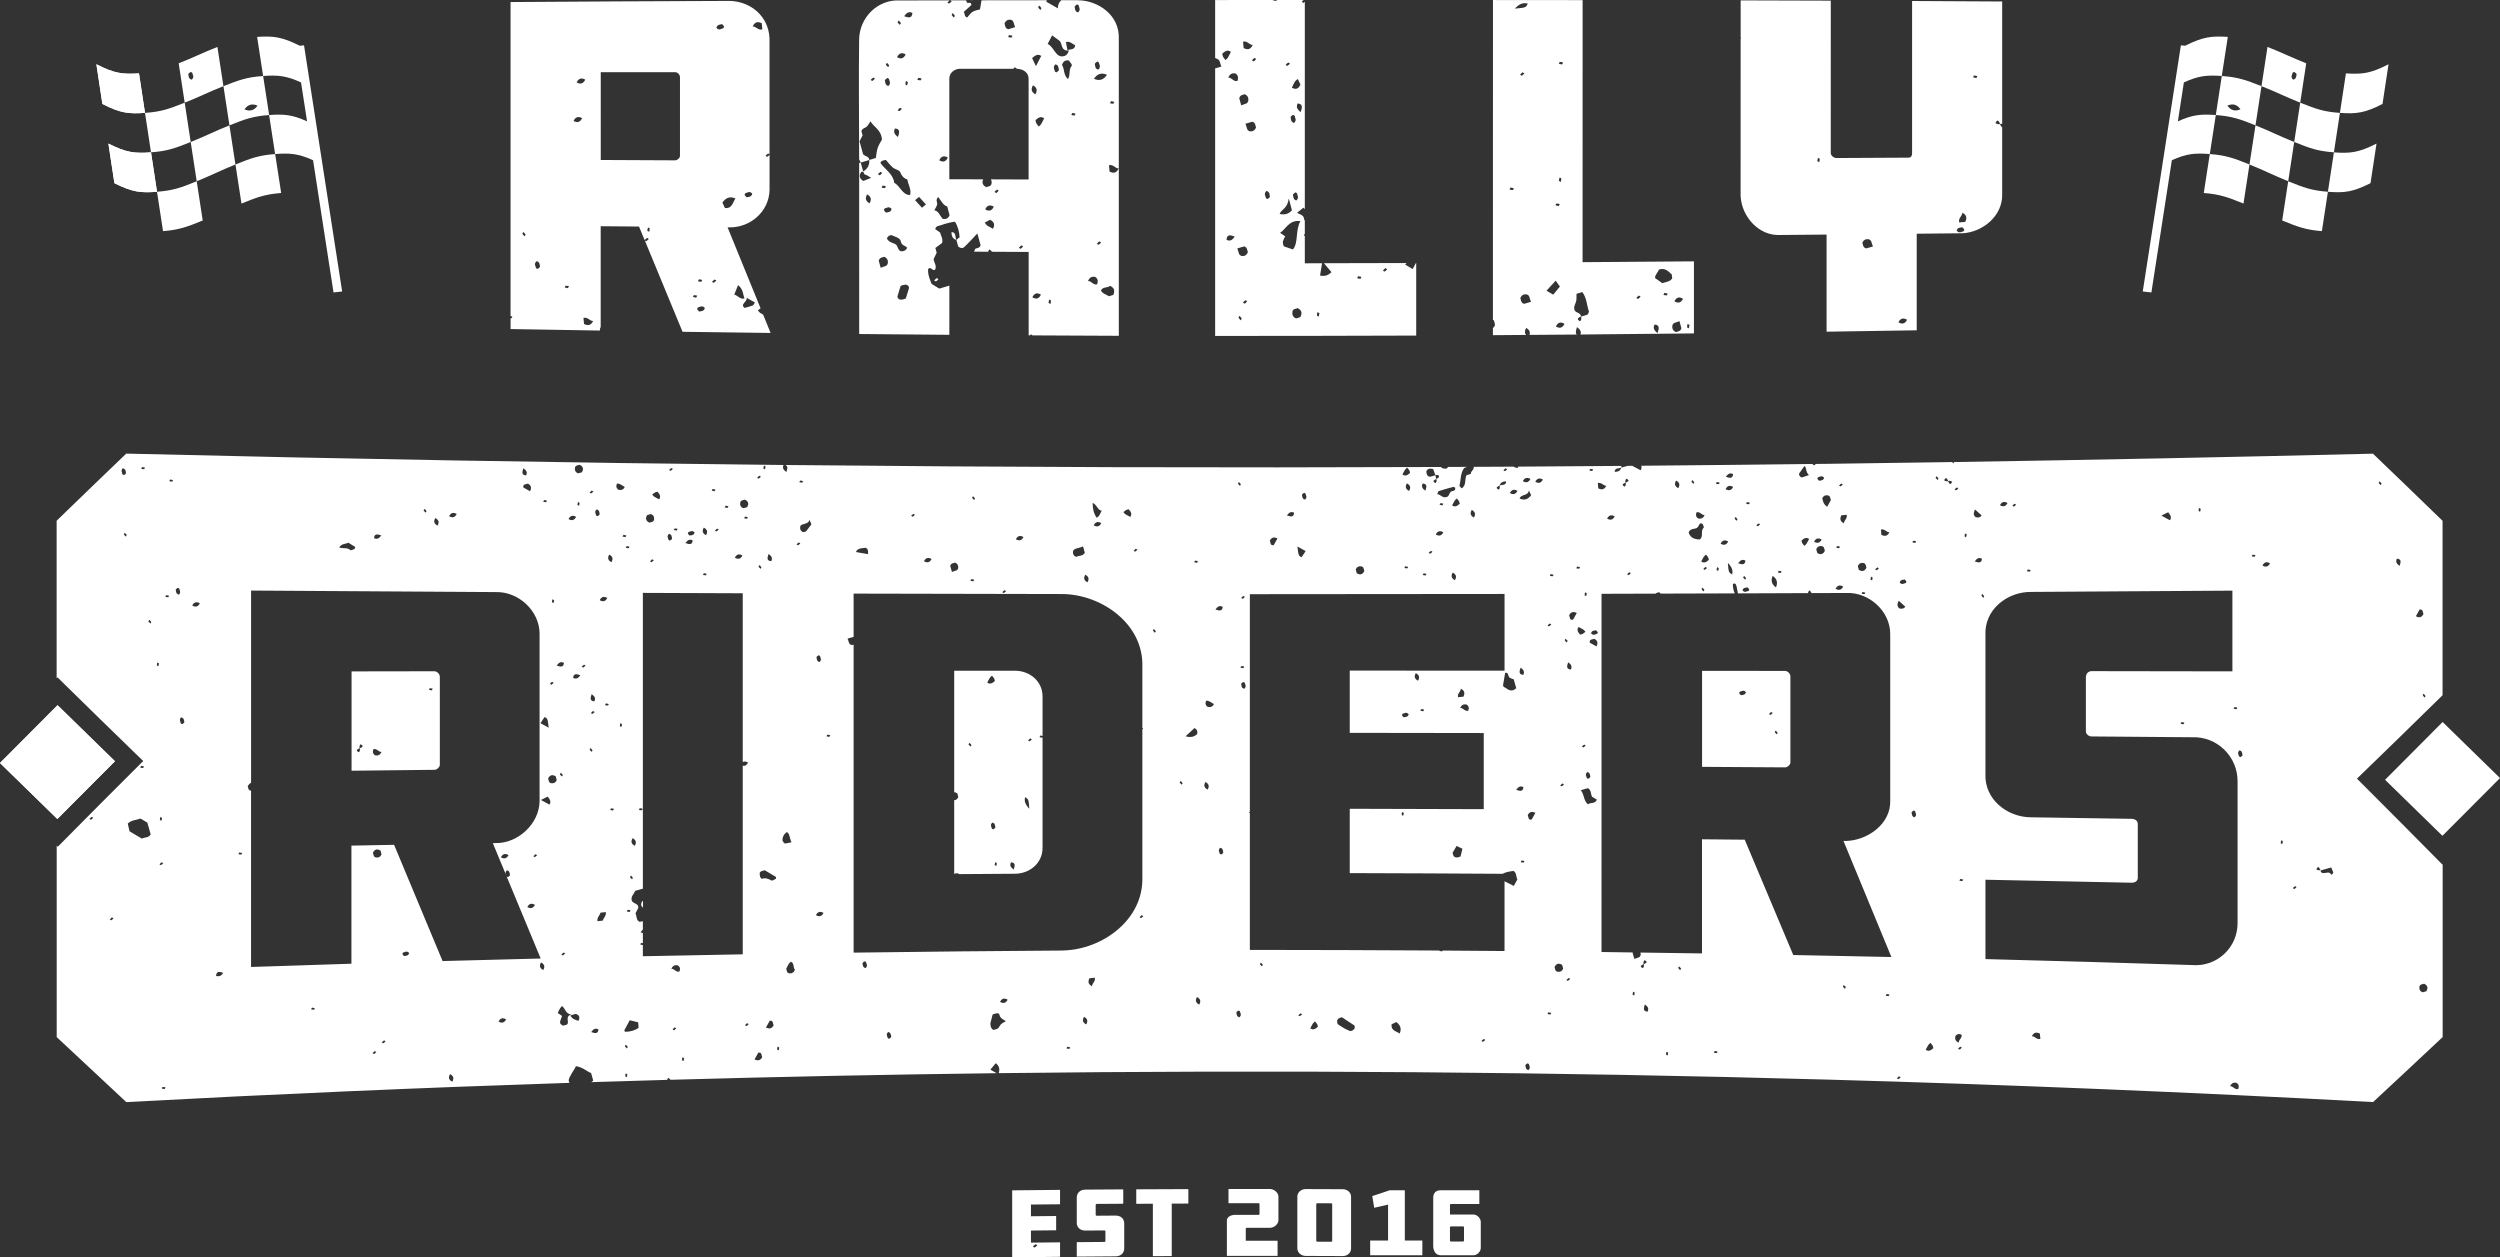 <?xml version="1.0" encoding="UTF-8"?>
<svg xmlns="http://www.w3.org/2000/svg" id="Layer_1" data-name="Layer 1" viewBox="0 0 903.12 454.21">
  <rect x="0" y="0" width="903.12" height="454.21" fill="#333333" stroke="none"/>
  <defs>
    <style>
      .cls-1 {
        fill: #fff;
      }
    </style>
  </defs>
  <path class="cls-1" d="M39.16,51.87c.87,5.72,1.3,8.58,2.17,14.3,6.46,3.25,9.49,3.56,15.39,3.11-.87-5.69-1.3-8.54-2.17-14.24-5.9,.43-8.93,.11-15.39-3.17Z"></path>
  <path class="cls-1" d="M34.82,23.21c.87,5.74,1.3,8.6,2.17,14.34,6.46,3.31,9.49,3.64,15.39,3.23-.87-5.7-1.3-8.56-2.17-14.27-5.9,.38-8.93,.04-15.39-3.3Z"></path>
  <path class="cls-1" d="M41.52,274.99c-6.93-6.73-13.88-13.52-20.73-20.24-6.95,6.94-13.93,13.94-20.79,20.88,6.83,6.71,13.78,13.49,20.72,20.23,6.85-6.92,13.82-13.91,20.8-20.86Z"></path>
  <path class="cls-1" d="M232.03,325.54c-.71,1.17-.41,1.85,.25,2.37v-2.46c-.08,.03-.17,.05-.25,.09Z"></path>
  <path class="cls-1" d="M454.58,438.86c-3.34,0-5.01,0-8.35,0-1.49,0-3.02,.68-3.02,2.08v12.74c6.1,0,12.21,0,18.31,0v-5.47c-4.6,0-6.89,0-11.49,0v-4.29c0-.25,.16-.39,.43-.39,3.34,0,5.01,0,8.35,0,1.49,0,3.02-1.36,3.02-2.72v-8.52c0-1.4-1.53-2.76-3.02-2.76-6.01,0-9.01,0-15.02,0v5.12c4.31,0,6.47,0,10.78,0,.27,0,.43,.14,.43,.39v3.44c0,.25-.16,.39-.43,.39Z"></path>
  <path class="cls-1" d="M644.9,242.37c-10.01,0-20.02-.02-30.03-.03v34.68c10.01,.06,20.02,.12,30.03,.19,.83,0,1.88-.96,1.88-1.73v-31.17c0-.97-1.04-1.94-1.88-1.94Zm-15.88,8.77c-.19,.04-.55-.43-.73-.73-.06-.09,.17-.53,.31-.56,.63-.12,1.25-.76,2.12,.19-.26,1.04-1.08,.95-1.7,1.09Zm10.58,7.11c-.11,.06-.38-.19-.57-.3,.25-.25,.5-.5,.74-.74,.23,.13,.43,.24,.62,.35-.26,.24-.49,.53-.8,.69Zm2.25,7.02c-.25-.25-.5-.5-.74-.74,.13-.23,.24-.43,.35-.62,.24,.26,.53,.5,.69,.8,.06,.1-.19,.38-.3,.57Z"></path>
  <path class="cls-1" d="M39.16,51.87c.87,5.72,1.3,8.58,2.17,14.3,6.46,3.25,9.49,3.56,15.39,3.11-.87-5.69-1.3-8.54-2.17-14.24-5.9,.43-8.93,.11-15.39-3.17Z"></path>
  <path class="cls-1" d="M376.54,266.48c-.34,.02-.69-.1-1.04-.17,.11-.19,.22-.39,.35-.62,.25,.06,.51,.12,.77,.18v-14.22c.03-5.67-4.79-9.46-10.22-9.35-7.23,0-14.46,0-21.7,.01v43.87c.34,.02,.7,.15,1.1,.38,.13,.45,.25,.89,.38,1.34-.29,.78-.82,1.13-1.48,1.18v26.66c.52-.39,1.15-.38,1.9,.03,6.6-.05,13.2-.09,19.8-.13,5.44,.08,10.25-3.74,10.22-9.41v-39.8s-.05,.05-.07,.05Zm-25.93,3.21c-.25-.25-.5-.5-.74-.74,.13-.23,.24-.43,.35-.62,.24,.26,.53,.5,.69,.8,.06,.11-.19,.38-.3,.57Zm6.03-23.1c.31-.58,.58-1.18,.94-1.74,.19-.3,.51-.51,.78-.76,.26,.33,.55,.64,.77,1,.12,.18,.13,.43,.27,.92-1.09,1.02-1.87,1.18-2.76,.59Zm1.66,52.68c-.12-.63-.76-1.25,.19-2.12,1.04,.26,.95,1.08,1.09,1.7,.04,.19-.43,.55-.73,.73-.09,.06-.53-.17-.56-.31Zm1.61,13.57c-.19-.11-.39-.22-.62-.35,.08-.33,.16-.67,.24-1.02,.19,.11,.55,.21,.55,.33,.02,.34-.1,.69-.17,1.04Zm6.27,1.29c-1.21-.87-1.47-1.61-.96-2.62,1.64,.14,1.49,1.13,.96,2.62Zm4.15-26.18c1.24,.82,1.26,.82,1.52,4.22-1.51-1.61-1.92-2.81-1.52-4.22Zm1.64-20.17c-.11,.06-.38-.19-.57-.3,.25-.25,.5-.5,.74-.74,.23,.13,.43,.24,.62,.35-.26,.24-.5,.53-.8,.69Z"></path>
  <path class="cls-1" d="M87.23,73.54c5.62-2.29,8.44-3.35,14.34-3.82-.87-5.63-1.3-8.44-2.17-14.07-5.9,.45-8.72,1.5-14.34,3.77,.87,5.65,1.3,8.48,2.17,14.12Z"></path>
  <path class="cls-1" d="M58.89,83.5c5.9-.47,8.72-1.55,14.34-3.85-.87-5.66-1.3-8.5-2.17-14.17-5.62,2.28-8.44,3.35-14.34,3.79,.87,5.69,1.3,8.54,2.17,14.22Z"></path>
  <path class="cls-1" d="M34.82,23.21c.87,5.74,1.3,8.6,2.17,14.34,6.46,3.31,9.49,3.64,15.39,3.23-.87-5.7-1.3-8.56-2.17-14.27-5.9,.38-8.93,.04-15.39-3.3Z"></path>
  <path class="cls-1" d="M423.29,453.73v-18.93c2.4,0,3.6-.01,6-.02v-5.22c-6.27,.02-12.55,.04-18.82,.08v5.23c2.4-.01,3.6-.02,6-.03v18.94c2.73-.01,4.09-.02,6.82-.03Z"></path>
  <path class="cls-1" d="M488.07,432.33c0-1.54-1.33-2.73-2.98-2.73-5.36-.02-8.05-.03-13.41-.05-1.61,0-3.02,1.17-3.02,2.71v18.68c0,1.57,1.41,2.76,3.02,2.76,5.36,.02,8.05,.03,13.41,.05,1.65,0,2.98-1.17,2.98-2.74,0-6.23,0-12.46,0-18.69Zm-6.82,15.86c0,.25-.16,.39-.43,.39-1.96,0-2.94-.01-4.9-.02-.27,0-.43-.14-.43-.4v-13.1c0-.25,.16-.39,.43-.39,1.96,0,2.94,0,4.9,.02,.27,0,.43,.14,.43,.39,0,5.24,0,7.86,0,13.1Z"></path>
  <path class="cls-1" d="M41.52,274.99c-6.93-6.73-13.88-13.52-20.73-20.24-6.95,6.94-13.93,13.94-20.79,20.88,6.83,6.71,13.78,13.49,20.72,20.23,6.85-6.92,13.82-13.91,20.8-20.86Z"></path>
  <path class="cls-1" d="M97.23,41.56c-.87-5.64-1.3-8.46-2.17-14.1-5.9,.41-8.72,1.44-14.34,3.67,.87,5.66,1.3,8.5,2.17,14.15,5.62-2.25,8.44-3.29,14.34-3.72Zm-4.2-3.4c-1.21,1.75-2.76,2.19-4.71,1.34,1.21-1.75,2.76-2.19,4.71-1.34Z"></path>
  <path class="cls-1" d="M66.72,37.09c-5.62,2.24-8.44,3.29-14.34,3.69,.87,5.71,1.3,8.56,2.17,14.25,5.9-.43,8.72-1.48,14.34-3.74-.87-5.68-1.3-8.52-2.17-14.2Z"></path>
  <path class="cls-1" d="M337.48,101.3c.22,.12,.53,.41,.65,.34,.34-.19,.61-.51,.9-.78-.22-.12-.44-.25-.71-.4-.27,.27-.56,.55-.84,.84Z"></path>
  <path class="cls-1" d="M882.39,260.82c-6.95,6.94-13.93,13.94-20.79,20.88,6.83,6.71,13.78,13.49,20.72,20.23,6.85-6.92,13.82-13.91,20.8-20.86-6.93-6.73-13.88-13.52-20.73-20.24Z"></path>
  <path class="cls-1" d="M882.36,312.25l-.06,.06-2.48-2.51c-8.48-8.59-17.16-17.33-25.81-25.95l-2.57-2.56,2.61-2.53c8.65-8.37,17.34-16.83,25.82-25.16l2.5-2.45v-63.01c-8.35-8.11-16.73-16.19-25.14-24.25-50.42,1.23-100.85,2.24-151.28,3.02-.04,.13-.21,.33-.3,.48-.14-.16-.3-.31-.44-.47-14.83,.23-29.65,.44-44.48,.63-1.59,.02-3.17,.04-4.76,.05-.19,.18-.37,.37-.59,.49-.11,.06-.38-.19-.57-.3,.06-.06,.12-.12,.18-.18-20.69,.25-41.38,.47-62.07,.64,.14,.51,.15,1.05-.26,1.63-1-.53-2.01-1.07-3.02-1.6-.55,0-1.09,.01-1.64,.01-.76,.22-1.52,.43-2.29,.65,.02-.2,.01-.42,.02-.63-12.42,.1-24.84,.19-37.26,.26-.03,.13-.07,.26-.13,.4-.62,.16-1.06-.09-1.48-.39-4.83,.03-9.66,.04-14.5,.07,.23,1.1-1.21,1.59-1,2.55-.65,.18-1.1,.31-1.56,.44-.83,1.5,.04,3.63-1.75,4.78-.29-.33-.88-.73-.82-.97,.54-2.13,.28-4.48,1.7-6.38,.34-.13,.68-.28,1.02-.41-2.29,.01-4.59,.02-6.88,.03-.35,.89-1.23,.72-2.47,.28,.07-.1,.14-.18,.21-.27-79.08,.33-158.16,.09-237.23-.72,1.12,.29,.95,1.21,.48,2.54-1.18-.84-1.45-1.57-.99-2.54-79.17-.81-158.33-2.18-237.47-4.11-8.41,8.06-16.79,16.14-25.14,24.25v56.91l.33-.33,2.52,2.48c8.5,8.36,17.19,16.85,25.82,25.21l2.61,2.53-2.57,2.56c-8.66,8.62-17.35,17.33-25.81,25.9l-2.48,2.51-.4-.39v69.15c8.36,7.85,16.74,15.68,25.14,23.48,53.33-2.88,106.68-5.2,160.05-6.95-.08-.28-.16-.58-.26-.92,.35-1.67,1.63-3.07,2.66-5.1,2.42,.37,3.77,1.79,5.46,2.49,.26,.91,.51,1.81,.77,2.72-.24,.17-.47,.36-.69,.55,9.14-.29,18.28-.57,27.41-.82,.06-.23,.17-.47,.32-.73,.4,.2,.68,.44,.88,.7,39.27-1.1,78.55-1.9,117.83-2.38-.63-.35-1.32-.74-2.29-1.28,.66-.78,1.31-1.57,1.96-2.34,1.15,.88,1.59,2.1,1.03,3.61,100-1.23,200.03-.47,300.01,2.34,65.53,1.84,131.04,4.57,196.5,8.1,8.4-7.8,16.79-15.62,25.14-23.47v-62.39Zm-6.15-60.84c.06,.11-.19,.38-.3,.57-.24-.26-.52-.5-.69-.8-.06-.11,.19-.38,.3-.57,.24,.26,.53,.5,.69,.8Zm-2.14-31.21c1.33-.2,1.09,.95,1.4,1.63-.64,1.23-1.55,1.48-2.73,.77,.44-.8,.89-1.59,1.33-2.4Zm-8.19-18.38c1.64,.14,1.49,1.13,.96,2.62-1.21-.87-1.47-1.61-.96-2.62Zm-6.24-27.95c.24,.26,.52,.5,.69,.8,.06,.11-.19,.38-.3,.57-.25-.25-.5-.5-.74-.74,.13-.23,.24-.43,.35-.62Zm-815.4-2.57c-.15-.62-.67-1.25,.1-2.14,1.13,.28,1.05,1.1,1.18,1.72,.04,.19-.43,.55-.73,.73-.09,.06-.52-.16-.56-.31Zm1.21,22.55c-.24-.26-.53-.49-.69-.8-.06-.11,.19-.38,.3-.57,.25,.25,.5,.5,.74,.74-.13,.23-.24,.43-.35,.62Zm-12.57,102.27c-.11,.06-.38-.19-.57-.3,.26-.24,.5-.53,.8-.69,.11-.06,.38,.19,.57,.3-.26,.24-.5,.53-.8,.69Zm7.36,36.32c-.11,.06-.38-.19-.57-.3,.25-.25,.5-.5,.74-.74,.23,.13,.43,.24,.62,.35-.26,.24-.5,.52-.8,.69ZM682.55,192.29c-.72,1.41-1.66,1.54-2.9,.93-.06-.64-.12-1.28-.18-1.93,1.41-.32,1.96,1,3.08,1Zm-4.38,12.71c.11-.06,.38,.19,.57,.3-.25,.25-.5,.5-.74,.74-.23-.13-.43-.24-.62-.35,.26-.24,.5-.52,.8-.69Zm-2.26,3.32c.19,.11,.55,.21,.56,.33,.02,.34-.1,.69-.17,1.04-.19-.11-.39-.22-.62-.35,.08-.33,.16-.67,.24-1.02Zm-2.72-4.94c.96,.24,.79,1.09,1.06,1.68-.61,1.3-1.53,1.53-2.73,.82-.13-.45-.25-.89-.38-1.34,.37-1,1.13-1.3,2.05-1.16Zm.66,10.69c-.11,.19-.21,.55-.33,.56-.34,.02-.69-.1-1.04-.17,.11-.19,.22-.39,.35-.62,.33,.08,.68,.16,1.02,.24Zm-7.73-25.02c-1.41-.72-1.54-1.66-.93-2.9,.64-.06,1.28-.12,1.93-.18,.32,1.41-1,1.96-1,3.08Zm-.98-14.34c.11-.06,.38,.19,.57,.3-.26,.24-.5,.53-.8,.69-.1,.06-.38-.19-.57-.3,.26-.24,.5-.52,.8-.69Zm-1.48,22.58c.34-.02,.69,.1,1.04,.17-.11,.19-.22,.39-.35,.62-.33-.08-.68-.16-1.02-.24,.11-.19,.21-.55,.33-.56Zm2.19,14.61c-.64,1.24-1.55,1.5-2.74,.78,.64-1.24,1.55-1.5,2.74-.78Zm-5.49-32.94c.94,.28,.78,1.11,1.05,1.7-.45,.81-.9,1.61-1.35,2.41-1.21-.99-1.23-.98-1.77-3.02,.42-.96,1.17-1.26,2.06-1.09Zm-1.13,20.01c-.61,1.3-1.53,1.53-2.73,.82-.13-.45-.25-.89-.38-1.34,.37-1,1.13-1.3,2.05-1.16,.96,.24,.79,1.09,1.06,1.68Zm-2.39-26.58c.63-.12,1.25-.76,2.12,.19-.26,1.04-1.08,.95-1.7,1.09-.19,.04-.55-.43-.73-.73-.06-.09,.17-.53,.31-.56Zm1.23,22.52c-.64,1.24-1.55,1.5-2.74,.78,.64-1.24,1.55-1.5,2.74-.78Zm-6.25-26.54c.93,.45,.29,1.94,1.65,3.26-1.49,.5-2.08,.7-2.51,.85-1.04-.27-.99-1.06-1.09-1.32,.74-1.05,1.34-1.91,1.95-2.78Zm1.72,26.32c-.31,.58-.58,1.18-.94,1.74-.19,.3-.51,.51-.78,.76-.26-.33-.55-.64-.77-.99-.12-.18-.13-.43-.27-.92,1.09-1.02,1.87-1.18,2.76-.59Zm-10.95,11.48c.33,.08,.68,.16,1.02,.24-.11,.19-.21,.55-.33,.56-.34,.02-.69-.1-1.04-.17,.11-.19,.22-.39,.35-.62Zm-2.21,1.87c1.54,1.06,1.93,2.43,1.18,4.14-1.54-1.06-1.93-2.43-1.18-4.14Zm-5.12-18.93c.11-.06,.38,.19,.57,.3-.26,.24-.5,.53-.8,.69-.1,.06-.38-.19-.57-.3,.26-.24,.5-.53,.8-.69Zm-4.14-7.75c.33,.08,.68,.16,1.02,.24-.11,.19-.21,.55-.33,.56-.34,.02-.69-.1-1.04-.17,.11-.19,.22-.39,.35-.62Zm.48,32.12c-.63,.12-1.25,.76-2.12-.19,.26-1.04,1.08-.95,1.7-1.09,.19-.04,.55,.43,.73,.73,.06,.09-.17,.53-.31,.56Zm-1.16-4.08c-.25-.25-.5-.5-.74-.74,.13-.23,.24-.43,.35-.62,.24,.26,.53,.5,.69,.8,.06,.11-.19,.38-.3,.57Zm.08-6.89c-.14,1.64-1.13,1.49-2.62,.96,.87-1.21,1.61-1.48,2.62-.96Zm-3.56-15.76c.24,.26,.53,.5,.69,.8,.06,.11-.19,.38-.3,.57-.25-.25-.5-.5-.74-.74,.13-.23,.24-.43,.35-.62Zm-.88-15.48c-.14,1.64-1.13,1.49-2.62,.96,.87-1.21,1.61-1.47,2.62-.96Zm.02,4.64c-.64,1.24-1.55,1.5-2.74,.78,.64-1.24,1.55-1.5,2.74-.78Zm-.39,31.64c-1.24-.82-1.26-.82-1.52-4.22,1.51,1.61,1.92,2.81,1.52,4.22Zm-1.4-11.93c-.64,1.24-1.55,1.5-2.74,.78,.64-1.24,1.55-1.5,2.74-.78Zm-4.11-21.52c.33,.08,.67,.16,1.02,.24-.11,.19-.21,.55-.33,.56-.34,.02-.69-.1-1.04-.17,.11-.19,.22-.39,.35-.62Zm.72,31.13c-.08,.33-.16,.68-.24,1.02-.19-.11-.55-.21-.55-.33-.02-.34,.1-.69,.17-1.04,.2,.11,.39,.22,.62,.35Zm-3.86-3.89c.12,.18,.13,.43,.27,.92-1.09,1.02-1.87,1.18-2.76,.59,.31-.58,.58-1.18,.94-1.74,.19-.3,.51-.51,.78-.76,.26,.33,.55,.64,.77,1Zm-1.75,4.21c.25-.25,.5-.5,.74-.74,.23,.13,.43,.24,.62,.35-.26,.24-.5,.53-.8,.69-.11,.06-.38-.19-.57-.3Zm.08,8.1c-.24-.26-.53-.49-.69-.8-.06-.11,.19-.38,.3-.57,.24,.26,.53,.5,.69,.8,.06,.11-.19,.38-.3,.57Zm-2.5-28.59c1.25-.33,1.78,1.07,2.9,1-.47,1.12-1.21,1.43-2.26,1.27-.87-.51-1.04-1.28-.65-2.27Zm-1.54-11.63c.24,.26,.52,.49,.69,.8,.06,.11-.19,.38-.3,.57-.24-.26-.52-.5-.69-.8-.06-.11,.19-.38,.3-.57Zm1.89,17.07c.66-.59,.56-2.07,1.89-1.16,.13,.45,.49,1.16,.34,1.29-1.31,1.15,.07,3.12-1.43,4.26-1.82-.04-3.39-.54-4.02-2.5,.57-1.76,2.46-1.04,3.22-1.88Zm-7.75-16.89c1.24,.64,1.5,1.55,.78,2.74-1.24-.64-1.5-1.55-.78-2.74Zm-16.35,33.45c-.25,.25-.5,.5-.74,.74-.23-.13-.43-.24-.62-.35,.26-.24,.5-.53,.8-.69,.11-.06,.38,.19,.57,.3Zm-1.49-34.09c1.36,.77,.22,1.06-.39,1.43-.33-.67,.12-1.59,.39-1.43Zm-.44,1.36c.33,.67-.12,1.59-.39,1.43-1.36-.77-.22-1.06,.39-1.43Zm-1.53-5.43q-.41,1.63-2.39,1.54c.09-1.6,1.58-1.04,2.39-1.54Zm-2.37,17.66c-.64,1.24-1.55,1.5-2.74,.78,.64-1.24,1.55-1.5,2.74-.78Zm-8.82-17.16c.34-.02,.69,.1,1.04,.17-.11,.19-.22,.39-.35,.62-.33-.08-.68-.16-1.02-.24,.11-.19,.21-.55,.33-.55Zm-1.07,109.5c1.04,.26,.95,1.08,1.09,1.7,.04,.19-.43,.55-.73,.73-.09,.06-.53-.17-.56-.31-.12-.63-.76-1.25,.19-2.12Zm-.8-64.93c.19,.11,.39,.22,.62,.35-.08,.33-.16,.67-.24,1.02-.19-.11-.55-.21-.56-.33-.02-.34,.1-.69,.17-1.04Zm-2.86-9.32c.33,.08,.68,.16,1.02,.24-.11,.2-.21,.55-.33,.56-.34,.02-.69-.1-1.04-.17,.11-.2,.22-.39,.35-.62Zm-16.89-31.61c-.64,1.24-1.55,1.5-2.74,.78,.64-1.24,1.55-1.5,2.74-.78Zm-4.69,4.29c-.64,1.24-1.55,1.5-2.74,.78,.64-1.24,1.55-1.5,2.74-.78Zm-2.97,67.32c.46,.45,1.21,.58,1.62,.76,.34,1.21,.59,2.09,.92,3.23-2.17,1.83-3.24-.01-4.58-.52-.06-.23-.21-.46-.18-.67,.23-1.47,.5-2.93,.75-4.4,1.33-.21,.96,1.1,1.46,1.6Zm-1.35-75.48c.23,.13,.43,.24,.62,.35-.26,.24-.49,.53-.8,.69-.11,.06-.38-.19-.57-.3,.25-.25,.5-.5,.74-.74Zm.27,4.75c-.09,1.6-1.58,1.04-2.39,1.54q.41-1.63,2.39-1.54Zm-2.42,1.5c.33,.67-.12,1.59-.39,1.43-1.36-.77-.22-1.06,.39-1.43Zm-10.04,8.8c1.24,.64,1.5,1.55,.78,2.74-1.24-.64-1.5-1.55-.78-2.74Zm-4.6-3.15c.12,.18,.13,.43,.27,.92-1.09,1.02-1.87,1.18-2.76,.59,.31-.58,.58-1.18,.94-1.74,.19-.3,.51-.51,.78-.76,.26,.33,.55,.64,.77,.99Zm-1.49,28.52c-1.24-.64-1.5-1.55-.78-2.74,1.24,.64,1.5,1.55,.78,2.74Zm-.51-33.7c.16-.04,.4,.2,.61,.32,.26,1.37-1.05,.98-1.58,1.45-.64,.57-.59,1.78-1.64,1.91-1.43,.43-2.05-1.02-3.26-1.04,.24-.49,.33-1.05,.57-1.13,1.75-.57,3.53-1.05,5.31-1.52Zm-3.66,16.41c-.64,1.24-1.55,1.5-2.74,.78,.64-1.24,1.55-1.5,2.74-.78Zm-2.93-17.83c-1.36-.77-.22-1.06,.39-1.43,.33,.67-.12,1.59-.39,1.43Zm2.59,8.11c-.33-.08-.68-.16-1.02-.24,.11-.19,.21-.55,.33-.55,.34-.02,.69,.1,1.04,.17-.11,.2-.22,.39-.35,.62Zm-3.35-13.14c.24,.65,.54,1.45,.83,2.25,.63-.22,1.25-.24,1.29,.61,.01,.24-.62,.51-.95,.77-.13-.46-.26-.91-.39-1.37h0c-.68,.19-1.31,.37-1.93,.55-1.07-.24-1.29-1.04-1.3-2,.45-.91,1.2-1.12,2.45-.82Zm-.24,29.89c-.26,.24-.5,.52-.8,.69-.11,.06-.38-.19-.57-.3,.26-.24,.5-.53,.8-.69,.11-.06,.38,.19,.57,.3Zm-3.53-24.67c1.64,.14,1.49,1.13,.96,2.62-1.21-.87-1.47-1.61-.96-2.62Zm1.37,32.67c-.11,.19-.21,.55-.33,.55-.34,.02-.69-.1-1.04-.17,.11-.19,.22-.39,.35-.62,.33,.08,.68,.16,1.02,.24Zm-7.07-32.71c1.24,.64,1.5,1.55,.78,2.74-1.24-.64-1.5-1.55-.78-2.74Zm.44,30.16c-.11,.2-.21,.55-.33,.56-.34,.02-.69-.1-1.04-.17,.11-.19,.22-.39,.35-.62,.33,.08,.68,.16,1.02,.24Zm-1.12-35.1c.19-.3,.51-.51,.78-.76,.26,.33,.55,.64,.77,1,.12,.18,.13,.43,.27,.92-1.09,1.02-1.86,1.18-2.76,.59,.31-.58,.58-1.18,.94-1.74Zm-15.76,34.92c.96,.24,.79,1.09,1.06,1.68-.61,1.3-1.53,1.53-2.73,.82-.13-.45-.25-.89-.38-1.34,.37-1,1.13-1.3,2.05-1.16Zm-20.75-26.54c.09-.06,.53,.17,.56,.31,.12,.63,.76,1.25-.19,2.12-1.04-.26-.95-1.08-1.09-1.7-.04-.19,.43-.55,.73-.73Zm.6,21.03c-.49,.74-.97,1.49-1.46,2.23-1.09-.57-1.11-.56-1.51-3.89,1.28,.71,2.07,1.15,2.97,1.65Zm-4.15-13.85c-.14,1.64-1.13,1.49-2.62,.96,.87-1.21,1.61-1.47,2.62-.96Zm-6.02,9.27c-.47,.84-.91,1.63-1.36,2.44-1.33,.2-1.09-.95-1.4-1.64,.64-1.25,1.58-1.38,2.76-.8Zm-12.34,20.81c.11-.06,.38,.19,.57,.3-.25,.25-.5,.5-.74,.74-.23-.13-.43-.24-.62-.35,.26-.24,.5-.52,.8-.69Zm.34,25.48c-.11,.19-.22,.39-.35,.62-.33-.08-.68-.16-1.02-.24,.11-.2,.21-.55,.33-.56,.34-.02,.69,.1,1.04,.17Zm-1.94-66.66c.24,.26,.53,.49,.69,.8,.06,.11-.19,.38-.3,.57-.25-.25-.5-.5-.74-.74,.13-.23,.24-.43,.35-.62Zm-15.82,28.41c.34-.02,.69,.1,1.04,.17-.11,.19-.22,.39-.35,.62-.33-.08-.68-.16-1.02-.24,.11-.19,.21-.55,.33-.55Zm-21.44-4.32c.23,.13,.43,.24,.62,.35-.26,.24-.49,.53-.8,.69-.11,.06-.38-.19-.57-.3,.25-.25,.5-.5,.74-.74Zm-3.47-13.99c.18-.12,.43-.13,.92-.27,1.02,1.09,1.18,1.87,.59,2.76-.58-.31-1.18-.58-1.74-.94-.3-.19-.51-.51-.76-.78,.33-.26,.64-.55,1-.77Zm-8.81,.24c-.55,.85-.7,1.98-1.84,2.55-1.04-1.52-1.45-3.18-1.45-5.35,1.6,.62,1.72,2.65,3.29,2.81Zm-.16,4.51c-.64,1.24-1.55,1.5-2.74,.78,.64-1.24,1.55-1.5,2.74-.78Zm-5.01,21.37c-1.24-.64-1.5-1.55-.78-2.74,1.24,.64,1.5,1.55,.78,2.74Zm-5.19-11.35c.69-1.16,2.06-.81,3.59-1.64,.34,1.2,.51,1.81,.66,2.31-.77,1.31-2.14,.96-3.12,1.49-.99-.39-1.3-1.14-1.13-2.16Zm-17.92-4.99c-.64,1.24-1.55,1.5-2.74,.78,.64-1.24,1.55-1.5,2.74-.78Zm-6.85,19.21c.11-.06,.38,.19,.57,.3-.26,.24-.5,.52-.8,.69-.11,.06-.38-.19-.57-.3,.26-.24,.5-.53,.8-.69Zm-11.38-33.98c.24,.26,.53,.5,.69,.8,.06,.11-.19,.38-.3,.57-.25-.25-.5-.5-.74-.74,.13-.23,.24-.43,.35-.62Zm-.6,29.99c.34-.02,.69,.1,1.04,.17-.11,.19-.22,.39-.35,.62-.33-.08-.68-.16-1.02-.24,.11-.19,.21-.55,.33-.56Zm-5.89-6c.98,.42,1.28,1.17,1.14,2.03-.29,.99-1.12,.83-2.26,1.35-.33-1.17-.5-1.77-.62-2.18,.32-1.09,1.15-.93,1.74-1.2Zm-8.48-1.28c-.64,1.24-1.55,1.5-2.74,.78,.64-1.24,1.55-1.5,2.74-.78Zm-6.6-16.31c.11-.06,.38,.19,.57,.3-.25,.25-.5,.5-.74,.74-.23-.13-.43-.24-.62-.35,.26-.24,.5-.53,.8-.69Zm-17.22,12.22c1.04,.51,.89,1.37,.85,2.32-1.57-.28-2.96-.53-4.37-.77,.74-1.57,2.23-1.31,3.52-1.54Zm-17.03,38.86c.09-.06,.53,.17,.56,.31,.12,.63,.76,1.25-.19,2.12-1.04-.26-.95-1.08-1.09-1.7-.04-.19,.43-.55,.73-.73Zm-6.6-63.11c.34-.02,.69,.1,1.04,.17-.11,.2-.22,.39-.35,.62-.33-.08-.68-.16-1.02-.24,.11-.19,.21-.55,.33-.55Zm-11.43,26.49c1.21,.87,1.47,1.61,.96,2.62-1.64-.14-1.49-1.13-.96-2.62Zm-1.68-31.91c.2,.11,.55,.21,.56,.33,.02,.34-.1,.69-.17,1.04-.19-.11-.39-.22-.62-.35,.08-.33,.16-.68,.24-1.02Zm-1.7,3.65c.23,.13,.43,.24,.62,.35-.26,.24-.49,.53-.8,.69-.11,.06-.38-.19-.57-.3,.25-.25,.5-.5,.74-.74Zm.77,33.06c.06,.11-.19,.38-.3,.57-.25-.25-.5-.5-.74-.74,.13-.23,.24-.43,.35-.62,.24,.26,.53,.49,.69,.8Zm-7.64-23.36c.24-.96,1.09-.79,1.68-1.06,1.3,.61,1.53,1.53,.82,2.73-.45,.13-.89,.25-1.34,.38-1-.37-1.3-1.13-1.16-2.05Zm2.78,5.28c-.11,.19-.21,.55-.33,.56-.34,.02-.69-.1-1.04-.17,.11-.2,.22-.39,.35-.62,.33,.08,.68,.16,1.02,.24Zm-1.97,13.85c-.64,1.24-1.55,1.5-2.74,.78,.64-1.24,1.55-1.5,2.74-.78Zm-6.07-18.01c.33,.08,.68,.16,1.02,.24-.11,.19-.21,.55-.33,.55-.34,.02-.69-.1-1.04-.17,.11-.19,.22-.39,.35-.62Zm-2.51,8.62c-.26,.24-.5,.52-.8,.69-.1,.06-.38-.19-.57-.3,.26-.24,.49-.53,.8-.69,.11-.06,.38,.19,.57,.3Zm-2.19-14.61c.34-.02,.69,.1,1.04,.17-.11,.2-.22,.39-.35,.62-.33-.08-.68-.16-1.02-.24,.11-.2,.21-.55,.33-.56Zm-3.18,13.92c1.24,.64,1.5,1.55,.78,2.74-1.24-.64-1.5-1.55-.78-2.74Zm1.05,16.69c-.11,.19-.21,.55-.33,.55-.34,.02-.69-.1-1.04-.17,.11-.2,.22-.39,.35-.62,.33,.08,.68,.16,1.02,.24Zm-6.51-15.11c.63-.12,1.25-.76,2.12,.19-.26,1.04-1.08,.95-1.7,1.09-.19,.04-.55-.43-.73-.73-.06-.09,.17-.53,.31-.56Zm1.43,3.04c-.14,1.64-1.13,1.49-2.62,.96,.87-1.21,1.61-1.47,2.62-.96Zm-6.47-4.32c.34-.02,.69,.1,1.04,.17-.11,.2-.22,.39-.35,.62-.33-.08-.68-.16-1.02-.24,.11-.2,.21-.55,.33-.56Zm-1.25-21.8c.11-.06,.38,.19,.57,.3-.26,.24-.49,.53-.8,.69-.11,.06-.38-.19-.57-.3,.26-.24,.5-.53,.8-.69Zm-.81,23.75c1.04,.26,.95,1.08,1.09,1.7,.04,.19-.43,.55-.73,.73-.09,.06-.53-.17-.56-.31-.12-.63-.76-1.25,.19-2.12Zm-5.09-14.95c.18-.12,.43-.13,.92-.27,1.02,1.09,1.18,1.87,.59,2.76-.58-.31-1.18-.58-1.74-.94-.3-.19-.51-.51-.76-.78,.33-.26,.64-.55,1-.77Zm-2.83,8.18c.45-.13,.89-.25,1.34-.38,1,.37,1.3,1.13,1.16,2.05-.24,.96-1.09,.79-1.68,1.06-1.3-.61-1.53-1.53-.82-2.73Zm2.42,16.3c-.26,.24-.5,.52-.8,.69-.11,.06-.38-.19-.57-.3,.25-.25,.5-.5,.74-.74,.23,.13,.43,.24,.62,.35Zm-5.06,89.55c.33,.08,.67,.16,1.02,.24-.11,.19-.21,.55-.33,.56-.34,.02-.69-.1-1.04-.17,.11-.2,.22-.39,.35-.62Zm-2.61,10.87c1.24,.64,1.5,1.55,.78,2.74-1.24-.64-1.5-1.55-.78-2.74Zm-.61,13.47c.24,.26,.52,.5,.69,.8,.06,.11-.19,.38-.3,.57-.25-.25-.5-.5-.74-.74,.13-.23,.24-.43,.35-.62Zm-.12,12.59c-.11,.19-.22,.39-.35,.62-.33-.08-.67-.16-1.02-.24,.11-.2,.21-.55,.33-.56,.34-.02,.69,.1,1.04,.17Zm-.38-131.37c-.11,.19-.21,.55-.33,.56-.34,.02-.69-.1-1.04-.17,.11-.19,.22-.39,.35-.62,.33,.08,.67,.16,1.02,.24Zm-8.03,18.53c-.64,1.24-1.55,1.5-2.74,.78,.64-1.24,1.55-1.5,2.74-.78Zm-3.84-31.99c1.04,.26,.95,1.08,1.09,1.7,.04,.19-.43,.55-.73,.73-.09,.06-.53-.17-.56-.31-.12-.63-.76-1.25,.19-2.12Zm-.85,69.34c-1.64-.14-1.49-1.13-.96-2.62,1.21,.87,1.47,1.61,.96,2.62Zm.13,3.83c-.26,.24-.5,.53-.8,.69-.11,.06-.38-.19-.57-.3,.25-.25,.5-.5,.74-.74,.23,.13,.43,.24,.62,.35Zm-1.08-79.99c.23,.13,.43,.24,.62,.35-.26,.24-.49,.52-.8,.69-.11,.06-.38-.19-.57-.3,.25-.25,.5-.5,.74-.74Zm-6.05-8.26c.24-.96,1.09-.79,1.68-1.06,1.3,.61,1.53,1.53,.82,2.73-.45,.13-.89,.25-1.34,.38-1-.37-1.3-1.13-1.16-2.05Zm1.66,12.73c.02,.34-.1,.69-.17,1.04-.19-.11-.39-.22-.62-.35,.08-.33,.16-.67,.24-1.02,.19,.11,.55,.21,.56,.33Zm-1.24,5.04c-.64,1.24-1.55,1.5-2.74,.78,.64-1.24,1.55-1.5,2.74-.78Zm-4.53,157.41c.11-.06,.38,.19,.57,.3-.26,.24-.49,.53-.8,.69-.11,.06-.38-.19-.57-.3,.26-.24,.5-.52,.8-.69Zm-1.33-64.37c.13-.23,.24-.43,.35-.62,.24,.26,.53,.49,.69,.8,.06,.11-.19,.38-.3,.57-.25-.25-.5-.5-.74-.74Zm1.46-40.3c-.14,1.64-1.13,1.49-2.62,.96,.87-1.21,1.61-1.48,2.62-.96Zm-4.14-22.98c.2,.11,.39,.22,.62,.35-.08,.33-.16,.67-.24,1.02-.19-.11-.55-.21-.56-.33-.02-.34,.1-.69,.17-1.04Zm-.18,29.81c.23,.13,.43,.24,.62,.35-.26,.24-.49,.52-.8,.69-.11,.06-.38-.19-.57-.3,.25-.25,.5-.5,.74-.74Zm-2.83-65.67c.33,.08,.68,.16,1.02,.24-.11,.19-.21,.55-.33,.56-.34,.02-.69-.1-1.04-.17,.11-.19,.22-.39,.35-.62Zm.15,78.39c1.09,.57,1.11,.56,1.51,3.89-1.28-.71-2.07-1.15-2.97-1.65,.49-.74,.97-1.49,1.46-2.23Zm-5.23-81.55c-.84-.47-1.63-.91-2.44-1.36-.2-1.33,.95-1.09,1.64-1.4,1.25,.64,1.38,1.58,.8,2.76Zm-2.4-8.33c1.21,.87,1.47,1.61,.96,2.62-1.64-.14-1.49-1.13-.96-2.62Zm-24.1,16.56c-.64,1.24-1.55,1.5-2.74,.78,.64-1.24,1.55-1.5,2.74-.78Zm-7.72,1.45c1.24,.64,1.5,1.55,.78,2.74-1.24-.64-1.5-1.55-.78-2.74Zm-3.9-3.32c.24,.26,.53,.49,.69,.8,.06,.11-.19,.38-.3,.57-.25-.25-.5-.5-.74-.74,.13-.23,.24-.43,.35-.62Zm-15.62,9.61c-.87,1.21-1.61,1.47-2.62,.96,.14-1.64,1.13-1.49,2.62-.96Zm-11.9,2.62c.74,.46,1.51,.94,2.37,1.47,.19,.68-.28,.96-.96,1.1-.22,.05-.57,.24-.64,.17-1.05-1.12-2.71-.52-4.09-.99,.94-1.53,2.28-1.2,3.32-1.75Zm-67.91,99.08c.2,.11,.39,.22,.62,.35-.08,.33-.16,.67-.24,1.02-.19-.11-.55-.21-.56-.33-.02-.34,.1-.69,.17-1.04Zm-6.93-125.81c.11-.2,.22-.39,.35-.62,.33,.08,.68,.16,1.02,.24-.11,.19-.21,.55-.33,.56-.34,.02-.69-.1-1.04-.17Zm-.02,107.32c.33,.08,.68,.16,1.02,.24-.11,.19-.21,.55-.33,.56-.34,.02-.69-.1-1.04-.17,.11-.19,.22-.39,.35-.62Zm.28,26.32c-1.34-.8-2.73-1.63-4.48-2.67-.25-1.1-.45-1.97-.63-2.77,1.34-1.34,3.07-1.21,4.57-1.83,.76,.45,1.55,.92,2.5,1.48,.38,1.34,.81,2.84,1.21,4.24-.74,1.33-2.12,.96-3.16,1.54Zm3.06-77.71c-.25-.25-.5-.5-.74-.74,.13-.23,.24-.43,.35-.62,.24,.26,.53,.5,.69,.8,.06,.11-.19,.38-.3,.57Zm2.9,15.43c-.19-.11-.55-.21-.56-.33-.02-.34,.1-.69,.17-1.04,.19,.11,.39,.22,.62,.35-.08,.33-.16,.68-.24,1.02Zm.37,71.54c.26-.24,.5-.53,.8-.69,.11-.06,.38,.19,.57,.3-.26,.24-.49,.53-.8,.69-.11,.06-.38-.19-.57-.3Zm1.87,81.24c-.33-.08-.68-.16-1.02-.24,.11-.19,.21-.55,.33-.56,.34-.02,.69,.1,1.04,.17-.11,.19-.22,.39-.35,.62Zm1.28-177.7c-.34,.02-.69-.1-1.04-.17,.11-.2,.22-.39,.35-.62,.33,.08,.68,.16,1.02,.24-.11,.19-.21,.55-.33,.55Zm1.43-41.77c-.34,.02-.69-.1-1.04-.17,.11-.2,.22-.39,.35-.62,.33,.08,.68,.16,1.02,.24-.11,.19-.21,.55-.33,.56Zm1.3,39.11c-.04-.19,.43-.55,.73-.73,.09-.06,.52,.16,.56,.31,.15,.62,.67,1.25-.1,2.14-1.13-.28-1.05-1.1-1.18-1.72Zm2.4,48.49c-.09,.06-.52-.16-.56-.31-.15-.62-.67-1.25,.1-2.14,1.13,.28,1.05,1.1,1.18,1.72,.04,.19-.43,.55-.73,.73Zm3.58-42.85c.64-1.24,1.55-1.5,2.74-.78-.64,1.24-1.55,1.5-2.74,.78Zm8.59,133.85c.16-1.81,1.14-1.66,2.58-1.15-.78,1.35-1.61,1.28-2.58,1.15Zm9.1-43.87c-.34,.02-.69-.1-1.04-.17,.11-.19,.22-.39,.35-.62,.33,.08,.68,.16,1.02,.24-.11,.2-.21,.55-.33,.56Zm26.26,56.06c-.34,.02-.69-.1-1.04-.17,.11-.2,.22-.39,.35-.62,.33,.08,.68,.16,1.02,.24-.11,.2-.21,.55-.33,.56Zm21.76,15.98c-.11,.06-.38-.19-.57-.3,.25-.25,.5-.5,.74-.74,.23,.13,.43,.24,.62,.35-.26,.24-.5,.52-.8,.69Zm.61-71c-.96-.24-.79-1.09-1.06-1.68,.61-1.3,1.53-1.53,2.73-.82,.13,.45,.25,.89,.38,1.34-.37,1-1.13,1.3-2.05,1.16Zm2.72,67.1c-.11,.06-.38-.19-.57-.3,.26-.24,.49-.53,.8-.69,.11-.06,.38,.19,.57,.3-.26,.24-.5,.53-.8,.69Zm7.62-31.48c-.19,.04-.55-.43-.73-.73-.06-.09,.17-.53,.31-.56,.63-.12,1.25-.76,2.12,.19-.26,1.04-1.08,.95-1.7,1.09Zm-3.74-40.19c-5.14,.09-10.28,.19-15.42,.29v42.66c-12.09,.38-24.17,.77-36.26,1.18,0-20.28,0-40.55,0-60.83-.02,0-.05,0-.07,.01,.02-.09,.05-.18,.07-.26v-2.58c-.33-.03-.6-.17-.87-.47-.09-.31-.21-.75-.34-1.21,.36-.57,.77-.98,1.22-1.23v-69.41c29.46,.21,58.91,.39,88.37,.55,8.19-.25,15.81,6.74,15.85,14.98,0,20.18,0,40.37,0,60.55-.1,8.11-7.75,15.27-15.85,15.14-.42,0-.63,0-1.04,.02,1.62,3.9,3.24,7.8,4.86,11.71-.19-.56-.58-1.13,.25-1.89,1.04,.26,.95,1.08,1.09,1.7,.04,.19-.43,.55-.73,.73-.07,.04-.34-.08-.48-.2,4.1,9.88,8.19,19.76,12.3,29.63-11.81,.29-23.63,.6-35.44,.92-5.85-13.98-11.69-27.98-17.51-41.98Zm50.31,4.12c.25-.25,.5-.5,.74-.74,.23,.13,.43,.24,.62,.35-.26,.24-.5,.53-.8,.69-.11,.06-.38-.19-.57-.3Zm.56,17.57c-.64,1.24-1.55,1.5-2.74,.78,.64-1.24,1.55-1.5,2.74-.78Zm-9.54-17.97c-.64,1.24-1.55,1.5-2.74,.78,.64-1.24,1.55-1.5,2.74-.78Zm-20.33,81.86c-1.24-.64-1.5-1.55-.78-2.74,1.24,.64,1.5,1.55,.78,2.74Zm16.72-21.74c.64-1.24,1.55-1.5,2.74-.78-.64,1.24-1.55,1.5-2.74,.78Zm16.14-18.61c-1.24-.64-1.5-1.55-.78-2.74,1.24,.64,1.5,1.55,.78,2.74Zm2.25-59.75c-.91-.46-1.78-.99-3.08-1.68,1.11-.55,1.68-.83,2.45-1.21,1.08,1.26,1.22,2.05,.63,2.89Zm.58-7.74c-.96-.24-.79-1.09-1.06-1.68,.61-1.3,1.53-1.53,2.73-.82,.13,.45,.25,.89,.38,1.34-.37,1-1.13,1.3-2.05,1.16Zm5.69,87.22c-.45,.13-.89,.25-1.34,.38-1.36-.76-1.39-.96-.36-3.51-.48-.33-.99-.68-1.57-1.08,.26-.52,.51-1.11,.83-1.66,.19-.32,.5-.58,.75-.86,1.19,.99,1.29,2.9,3.37,3.07-2.61,.73-.46,2.86-1.68,3.66Zm4.26-1.39c-1.22-.29-2.38-.67-2.96-1.94,.64-.18,1.28-.36,1.92-.55,1.38,.39,1.56,1.28,1.04,2.48Zm-1.96-123.87c.14-1.64,1.13-1.49,2.62-.96-.87,1.21-1.61,1.47-2.62,.96Zm3.68-3.75c-.11,.06-.38-.19-.57-.3,.26-.24,.49-.53,.8-.69,.11-.06,.38,.19,.57,.3-.26,.24-.49,.53-.8,.69Zm2.26,29.71c.13-.23,.24-.43,.35-.62,.24,.26,.52,.5,.69,.8,.06,.1-.19,.38-.3,.57-.25-.25-.5-.5-.74-.74Zm.57,101.98c.87-1.21,1.61-1.47,2.62-.96-.14,1.64-1.13,1.49-2.62,.96Zm4.14-40.24c-.59,.06-1.23,.12-1.88,.18-.18-1.35,.8-2.05,1.16-3.09,.6-.06,1.23-.12,1.88-.18,.18,1.35-.8,2.05-1.16,3.09Zm1.88-77.71c-.34,.02-.69-.1-1.04-.17,.11-.2,.22-.39,.35-.62,.33,.08,.68,.16,1.02,.24-.11,.2-.21,.55-.33,.56Zm.51-54.53c1.24,.64,1.5,1.55,.78,2.74-1.24-.64-1.5-1.55-.78-2.74Zm1.36,92.47c-.33-.08-.68-.16-1.02-.24,.11-.19,.21-.55,.33-.55,.34-.02,.69,.1,1.04,.17-.11,.2-.22,.39-.35,.62Zm2.03-115.86c-.85-.54-1.04-1.3-.61-2.26,1.17-.1,1.89,.79,2.81,1.2-.41,.95-1.16,1.24-2.2,1.06Zm1,85.67c-.19-.11-.55-.21-.56-.33-.02-.34,.1-.69,.17-1.04,.19,.11,.39,.22,.62,.35-.08,.33-.16,.68-.24,1.02Zm.75-69.43c.33,.08,.68,.16,1.02,.24-.11,.19-.21,.55-.33,.56-.34,.02-.69-.1-1.04-.17,.11-.19,.22-.39,.35-.62Zm1.2,195.92c-.2-.11-.55-.21-.56-.33-.02-.34,.1-.69,.17-1.04,.2,.11,.39,.22,.62,.35-.08,.33-.16,.68-.24,1.02Zm.02-10.35c-.24-.26-.53-.5-.69-.8-.06-.11,.19-.38,.3-.57,.25,.25,.5,.5,.74,.74-.13,.23-.24,.43-.35,.62Zm-.63-6.03c-.14-.25-.34-.45-.29-.53,.74-1.41,1.5-2.8,1.96-3.65,1.18,.29,2.28,.56,3.06,.76,.07,1.03,.1,1.45,.14,2.01-1.46,.99-3.12,1.4-4.86,1.41Zm17.7-.57c-.11,.06-.38-.19-.57-.3,.25-.25,.5-.5,.74-.74,.23,.13,.43,.24,.62,.35-.26,.24-.5,.52-.8,.69Zm1.91-21.19c-1.25,.33-1.78-1.07-2.9-1,.47-1.12,1.21-1.43,2.26-1.27,.87,.51,1.04,1.28,.65,2.27Zm1.5,32.32c-.19-.11-.55-.21-.56-.33-.02-.34,.1-.69,.17-1.04,.19,.11,.39,.22,.62,.35-.08,.33-.16,.67-.24,1.02Zm21.38-38.55c-12.03,.21-24.05,.44-36.08,.69v-4.01c-.31-.07-.62-.14-.94-.22,.11-.2,.21-.55,.33-.56,.2-.01,.41,.03,.61,.07v-3.63c-.25-.14-.51-.24-.82-.24,.25-.48,.52-.81,.82-1.01v-3.03c-.4,.07-.81,.12-1.21,.2-1.29-.62-.92-2.04-1.46-3.05,.31-.61,.63-1.22,.98-1.89,.39-1.89-2.29-1.51-2.37-3.03-.24-1.36,.91-2.11,1.27-3.22,.88-.25,1.79-.51,2.72-.77,.03,0,.05,.02,.07,.03,0-35.63,0-71.27,0-106.9,12.03,.05,24.05,.1,36.08,.14v60.98c.53-.33,1.17-.27,1.93,.19-.48,.94-1.13,1.32-1.93,1.13,0,22.71,0,45.42,0,68.13Zm1.37,25.9c-.11,.06-.38-.19-.57-.3,.25-.25,.5-.5,.74-.74,.23,.13,.43,.24,.62,.35-.26,.24-.5,.53-.8,.69Zm2.9,12.05c.47-.84,.91-1.63,1.36-2.44,1.33-.2,1.09,.95,1.4,1.64-.64,1.25-1.58,1.38-2.76,.8Zm4.12-11.51c.47-.84,.91-1.63,1.36-2.44,1.33-.2,1.09,.95,1.4,1.64-.64,1.25-1.58,1.38-2.76,.8Zm1.99-53.11c-1.2-.7-2.39-1.05-3.54-.57-.34-.45-.54-.61-.58-.79-.09-.42-.11-.86-.15-1.26,.22-.9,1.06-.74,1.82-1.09,1.27,.75,2.65,1.55,4,2.38,.09,.05,.06,.31,.11,.67-.54,.23-1.34,.85-1.67,.66Zm2.61,61.37c-.2-.11-.39-.22-.62-.35,.08-.33,.16-.67,.24-1.02,.19,.11,.55,.21,.56,.33,.02,.34-.1,.69-.17,1.04Zm2.18-74.77c-.29-.03-.53-.62-.79-.95-.09-1.37,.47-2.4,1.59-3.15,1.12,.75,.83,2.07,1.66,3.68-1.25,.24-1.87,.48-2.47,.42Zm3.3,46.37c-.73,.7-1.54,.81-2.4,.21-.12-.43-.25-.87-.37-1.32,.57-.84,.71-2,1.77-2.52,1.22,.69,.66,2.13,1.39,2.9-.17,.33-.23,.58-.39,.73Zm1.53-154.08c-.11,.06-.38-.19-.57-.3,.26-.24,.5-.53,.8-.69,.11-.06,.38,.19,.57,.3-.26,.24-.49,.53-.8,.69Zm2.88-4.99c-.17,.05-.61,.17-1.03,.29-.98-.44-1.26-1.18-1.07-2.17,.61-1.18,3.04-.52,3.3-2.34,.18,.4,.36,.79,.74,1.65-.49,.65-1.16,1.54-1.95,2.57Zm3.56,138.61c.64-1.24,1.55-1.5,2.74-.78-.64,1.24-1.55,1.5-2.74,.78Zm4.83-64.37c-.33-.08-.68-.16-1.02-.24,.11-.19,.21-.55,.33-.56,.34-.02,.69,.1,1.04,.17-.11,.2-.22,.39-.35,.62Zm13.08,83.5c-1.04-.26-.95-1.08-1.09-1.7-.04-.19,.43-.55,.73-.73,.09-.06,.53,.17,.56,.31,.12,.63,.76,1.25-.19,2.12Zm8.57,25.52c-.09,.06-.53-.17-.56-.31-.12-.63-.76-1.25,.19-2.12,1.04,.26,.95,1.08,1.09,1.7,.04,.19-.43,.55-.73,.73Zm40.42-5.28c-.47,.45-.69,1.19-1.19,1.57-.47,.35-1.17,.38-1.68,.52-1.21-.82-.92-2.14-1.02-2.32,.4-1.61,.68-2.72,.81-3.23,1.34-.61,2.34-.58,2.44-.02,.25,1.34,1.27,1.73,2.37,2.43-.65,.38-1.27,.62-1.72,1.05Zm-.39-8.04c.64-1.24,1.55-1.5,2.74-.78-.64,1.24-1.55,1.5-2.74,.78Zm25.02,16.99c-.34,.02-.69-.1-1.04-.17,.11-.19,.22-.39,.35-.62,.33,.08,.67,.16,1.02,.24-.11,.19-.21,.55-.33,.56Zm6.1-8.84c-1.24-.64-1.5-1.55-.78-2.74,1.24,.64,1.5,1.55,.78,2.74Zm2.11-13.78c-1.41-.72-1.54-1.66-.93-2.9,.64-.06,1.28-.12,1.93-.18,.32,1.41-1,1.96-1,3.08Zm-10.4-12.91c-25.24,.17-50.49,.42-75.73,.76v-111.2c-.26,.07-.55,.07-.84,.02-.99-.29-.83-1.12-1.35-2.26,1.17-.33,1.77-.5,2.18-.62,0,0,0,0,.01,0v-15.64c25.24,.07,50.49,.12,75.73,.16,14.02,.28,29,10.85,28.58,26.13v22.23c.09,.02,.18,.04,.27,.06-.09,.16-.18,.44-.27,.53v53.38c.42,15.35-14.45,26.08-28.58,26.43Zm28.15-11.73c-.1,.06-.38-.19-.57-.3,.25-.25,.5-.5,.74-.74,.23,.13,.43,.24,.62,.35-.26,.24-.5,.52-.8,.69Zm4.96-103.06c-.24-.26-.53-.5-.69-.8-.06-.11,.19-.38,.3-.57,.24,.26,.52,.49,.69,.8,.06,.11-.19,.38-.3,.57Zm9.67,54.87c-.25-.25-.5-.5-.74-.74,.13-.23,.24-.43,.35-.62,.24,.26,.53,.49,.69,.8,.06,.11-.19,.38-.3,.57Zm1.41-17.47c.88-.82,1.67-1.54,3.21-2.97-.02-.01-.04-.02-.06-.03-.01,0-.03,0-.04,.01-.03,0-.05,.01-.07,.02-.1,.03-.2,.06-.26,.07-.02,0-.03,0-.04,.01-.04,.01-.05,.01,0,0,.01,0,.03,0,.04-.01,.05-.02,.14-.04,.26-.07,.02,0,.05-.01,.07-.02,.05-.02,.11-.03,.18-.05-.03,.02-.05,.05-.08,.07,.93,.46,1.2,1.19,.99,2.15-1.05,.96-2.23,1.38-4.19,.82Zm4.91,96.93c-1.24-.64-1.5-1.55-.78-2.74,1.24,.64,1.5,1.55,.78,2.74Zm3.05-77.68c-1.24-.64-1.5-1.55-.78-2.74,1.24,.64,1.5,1.55,.78,2.74Zm.08-29.85c-.85-.54-1.04-1.3-.61-2.26,1.17-.1,1.89,.79,2.81,1.2-.41,.95-1.16,1.24-2.2,1.06Zm5.37-36.18c-.14,1.64-1.13,1.49-2.62,.96,.87-1.21,1.61-1.48,2.62-.96Zm-.51,89.47c-.09,.06-.53-.17-.56-.31-.12-.63-.76-1.25,.19-2.12,1.04,.26,.95,1.08,1.09,1.7,.04,.19-.43,.55-.73,.73Zm6.53,58.82c-1.04-.26-.95-1.08-1.09-1.7-.04-.19,.43-.55,.73-.73,.09-.06,.53,.17,.56,.31,.12,.63,.76,1.25-.19,2.12Zm1.75-118.68c-1.04-.26-.95-1.08-1.09-1.7-.04-.19,.43-.55,.73-.73,.09-.06,.53,.17,.56,.31,.12,.63,.76,1.25-.19,2.12Zm6.4,100.27c-.25-.25-.5-.5-.74-.74,.13-.23,.24-.43,.35-.62,.24,.26,.53,.5,.69,.8,.06,.11-.19,.38-.3,.57Zm13.72,17.99c-.11,.06-.38-.19-.57-.3,.26-.24,.5-.52,.8-.69,.11-.06,.38,.19,.57,.3-.26,.24-.5,.52-.8,.69Zm3.75,4.41c.31-.58,.58-1.18,.94-1.74,.19-.3,.51-.51,.78-.76,.26,.33,.55,.64,.77,1,.12,.18,.13,.43,.27,.92-1.09,1.02-1.87,1.18-2.76,.59Zm14.52,1.02c-1.5-.48-3.18-1.57-4.61-2.53-.54-1.51-.07-2.13,1.52-2.49,1.22,.8,2.75,1.81,4.51,2.96,.16,.55,.51,1.49-1.41,2.06Zm17.76,.87c-1.15-.89-3.17-.99-2.92-3.35,.57-.27,1.15-.55,1.7-.81,1.57,1.12,1.97,2.48,1.22,4.16Zm30.13,2.97c-.11,.06-.38-.19-.57-.3,.26-.24,.5-.52,.8-.69,.11-.06,.38,.19,.57,.3-.26,.24-.49,.53-.8,.69Zm11.1-56.31c-1.12-.56-2.23-1.13-3.34-1.69v25.21c-7.45-.06-14.9-.12-22.35-.17-.02,.07-.04,.14-.07,.22-.5,.13-.88-.01-1.23-.23-22.78-.14-45.57-.22-68.35-.23v-49.4c-.11-.07-.22-.16-.32-.21,.11-.11,.21-.21,.32-.32v-78.57c30.67,0,61.34-.03,92.01-.08v27.71c-18.64,0-37.28-.01-55.92-.02v22.48c16.13,.02,32.27,.04,48.41,.07v27.5c-16.13-.06-32.27-.11-48.41-.14v23.24c18.4,.05,36.81,.13,55.21,.25,1.22-.68,2.61-.84,3.96-1.04,1.17,.79,.88,2.11,1.38,3.09-.45,.8-.89,1.6-1.3,2.34Zm-17.1-65.55c.87,.51,1.04,1.28,.65,2.27-1.25,.33-1.78-1.07-2.9-1,.47-1.12,1.21-1.43,2.26-1.27Zm-3.03-2.63c-.32-1.41,1-1.96,1-3.08,1.41,.72,1.54,1.66,.93,2.9-.64,.06-1.28,.12-1.93,.18Zm-12.24,4.49c-.11,.2-.22,.39-.35,.62-.33-.08-.67-.16-1.02-.24,.11-.2,.21-.55,.33-.56,.34-.02,.69,.1,1.04,.17Zm-2.23-10.44c-1.24-.64-1.5-1.55-.78-2.74,1.24,.64,1.5,1.55,.78,2.74Zm-3.36,12.11c-.26,1.04-1.08,.95-1.7,1.09-.19,.04-.55-.43-.73-.73-.06-.09,.17-.53,.31-.56,.63-.12,1.25-.76,2.12,.19Zm19.41,48.59c-.28,1.16-.55,2.26-.68,2.8-2.2,.9-2.63-.07-2.88-1.35,.44-.74,.9-1.52,1.46-2.47,1.07,.52,1.87,.91,2.1,1.02Zm-21.16-12.94c-.08,.33-.16,.68-.24,1.02-.2-.11-.55-.21-.56-.33-.02-.34,.1-.69,.17-1.04,.19,.11,.39,.22,.62,.35Zm40.57-8.35c.87-1.21,1.61-1.48,2.62-.96-.14,1.64-1.13,1.49-2.62,.96Zm1.61-44.15c1.21,.87,1.48,1.61,.96,2.62-1.64-.14-1.49-1.13-.96-2.62Zm1.06,70.44c-.34,.02-.69-.1-1.04-.17,.11-.19,.22-.39,.35-.62,.33,.08,.68,.16,1.02,.24-.11,.19-.21,.55-.33,.55Zm-1.42-131.52c.44-1.66,3.09-.82,3.34-2.92,.28,.58,.55,1.15,.82,1.7-1.12,1.57-2.47,1.97-4.16,1.22Zm3.17,206.48c-1.04-.26-.95-1.08-1.09-1.7-.04-.19,.43-.55,.73-.73,.09-.06,.53,.17,.56,.31,.12,.63,.76,1.25-.19,2.12Zm1.17-90.49c-1.33,.2-1.09-.95-1.4-1.64,.64-1.25,1.58-1.38,2.76-.8-.47,.84-.91,1.63-1.36,2.44Zm1.33-122.05c.64-1.24,1.55-1.5,2.74-.78-.64,1.24-1.55,1.5-2.74,.78Zm5.42,192.44c-.34,.02-.69-.1-1.04-.17,.11-.2,.22-.39,.35-.62,.33,.08,.68,.16,1.02,.24-.11,.19-.21,.55-.33,.55Zm-.44-140.21c-.11,.06-.38-.19-.57-.3,.26-.24,.49-.53,.8-.69,.11-.06,.38,.19,.57,.3-.26,.24-.5,.52-.8,.69Zm1.28-18.09c-.34,.02-.69-.1-1.04-.17,.11-.19,.22-.39,.35-.62,.33,.08,.68,.16,1.02,.24-.11,.2-.21,.55-.33,.56Zm1.75,142.87c-.96-.24-.79-1.09-1.06-1.68,.61-1.3,1.53-1.53,2.73-.82,.13,.45,.25,.89,.38,1.34-.37,1-1.13,1.3-2.05,1.16Zm1.56-67c-.11,.06-.38-.19-.57-.3,.26-.24,.5-.53,.8-.69,.11-.06,.38,.19,.57,.3-.26,.24-.49,.53-.8,.69Zm1.37-53.29c.25,.25,.5,.5,.74,.74-.13,.23-.24,.43-.35,.62-.24-.26-.52-.49-.69-.8-.06-.11,.19-.38,.3-.57Zm.86,123.57c-.11,.06-.38-.19-.57-.3,.26-.24,.5-.53,.8-.69,.11-.06,.38,.19,.57,.3-.26,.24-.5,.52-.8,.69Zm1.03-112.46c-1.64-.14-1.49-1.13-.96-2.62,1.21,.87,1.47,1.61,.96,2.62Zm.79-17.98c-1.33,.2-1.09-.95-1.4-1.64,.64-1.25,1.58-1.38,2.76-.8-.47,.84-.91,1.63-1.36,2.44Zm1.99,2.62c.58,.31,1.18,.58,1.74,.94,.3,.19,.51,.51,.76,.78-.33,.26-.64,.55-1,.77-.18,.12-.43,.13-.92,.27-1.02-1.09-1.18-1.87-.59-2.76Zm2.59,42.81c-.26,.24-.49,.52-.8,.69-.11,.06-.38-.19-.57-.3,.26-.24,.5-.53,.8-.69,.11-.06,.38,.19,.57,.3Zm.85,21.28c-1.7-1.43-1.22-3.3-2.61-5.14,1.46-.41,2.07-.59,2.57-.73,1.31,.76,.95,2.13,1.49,3.11,.58,.35,1.16,.7,1.75,1.05-.69,1.67-2.4,.85-3.2,1.72Zm3.06-57.07c-.84-.47-1.63-.91-2.44-1.36-.2-1.33,.95-1.09,1.64-1.4,1.25,.64,1.38,1.58,.8,2.76Zm.15-4.54c-.63,.12-1.25,.76-2.12-.19,.26-1.04,1.08-.95,1.7-1.09,.19-.04,.55,.43,.73,.73,.06,.09-.17,.53-.31,.56Zm.31-54.49c1.41-.32,1.96,1,3.08,1-.72,1.41-1.66,1.54-2.9,.93-.06-.64-.12-1.28-.18-1.93Zm13.15,185.13c-.2-.11-.39-.22-.62-.35,.08-.33,.16-.68,.24-1.02,.19,.11,.55,.21,.56,.33,.02,.34-.1,.69-.17,1.04Zm3.02-9.92c-1.36-.77-.22-1.06,.39-1.43,.33,.67-.12,1.59-.39,1.43Zm.83-2.79c1.36,.77,.22,1.06-.39,1.43-.33-.67,.12-1.59,.39-1.43Zm.98,18.55c-1.64-.14-1.49-1.13-.96-2.62,1.21,.87,1.47,1.61,.96,2.62Zm7.24,15.85c-.2-.11-.39-.22-.62-.35,.08-.33,.16-.68,.24-1.02,.2,.11,.55,.21,.56,.33,.02,.34-.1,.69-.17,1.04Zm4.54-30.83c-.24-.26-.53-.5-.69-.8-.06-.11,.19-.38,.3-.57,.25,.25,.5,.5,.74,.74-.13,.23-.24,.43-.35,.62Zm13.19,29.95c-.34,.02-.69-.1-1.04-.17,.11-.19,.22-.39,.35-.62,.33,.08,.68,.16,1.02,.24-.11,.2-.21,.55-.33,.56Zm46.33-23.22c-.24-.26-.53-.5-.69-.8-.06-.11,.19-.38,.3-.57,.25,.25,.5,.5,.74,.74-.13,.23-.24,.43-.35,.62Zm15.77,2.63c-.34,.02-.69-.1-1.04-.17,.11-.19,.22-.39,.35-.62,.33,.08,.68,.16,1.02,.24-.11,.2-.21,.55-.33,.56Zm-34.44-14.87c-5.83-13.88-11.67-27.76-17.52-41.63-5.14-.05-10.29-.11-15.44-.15v41.23c-7.41-.11-14.82-.21-22.24-.31,.1,.29,.12,.62,.06,.96-.29,.99-1.12,.83-2.26,1.35-.33-1.17-.5-1.77-.62-2.18,.02-.06,.04-.12,.06-.17-3.77-.05-7.53-.11-11.3-.16V214.51c6.51-.02,13.02-.04,19.53-.06,.39-.39,.87-.39,1.26-.48,.14-.03,.37,.22,.56,.47,8.92-.03,17.85-.05,26.77-.08-.54-1.26-.7-2.32-.67-3.42,1.01-.33,1.19-.39,1.81,3.42,8.45-.03,16.91-.06,25.36-.1-.02-.34,.12-.68,.6-1.01,.3,.43,.51,.75,.65,1.01,4.19-.02,8.38-.03,12.57-.05,8.15-.33,15.81,6.52,15.85,14.74v60.23c.28,8.48-8.18,14.38-15.85,14.61-.42,0-.63,0-1.04-.01,5.78,13.97,11.55,27.96,17.31,41.94-11.82-.26-23.63-.5-35.45-.72Zm38.03,44.87c-.11,.06-.38-.19-.57-.3,.25-.25,.5-.5,.74-.74,.23,.13,.43,.24,.62,.35-.26,.24-.49,.52-.8,.69Zm.39-170.01c-.8-.58-1.06-1.32-.3-2.81,.8,.72,1.56,1.42,2.35,2.13-.28,.62-1.03,.89-2.06,.68Zm2.15-9.2c-.63,.12-1.25,.76-2.12-.19,.26-1.04,1.08-.95,1.7-1.09,.19-.04,.55,.43,.73,.73,.06,.09-.17,.53-.31,.56Zm3.27,84.62c-1.04-.26-.95-1.08-1.09-1.7-.04-.19,.43-.55,.73-.73,.09-.06,.53,.17,.56,.31,.12,.63,.76,1.25-.19,2.12Zm.22-99.09c-.33-.08-.67-.16-1.02-.24,.11-.2,.21-.55,.33-.56,.34-.02,.69,.1,1.04,.17-.11,.19-.22,.39-.35,.62Zm3.8,183.08c.31-.58,.58-1.18,.94-1.74,.19-.3,.51-.51,.78-.76,.26,.33,.55,.64,.77,.99,.12,.18,.13,.43,.27,.92-1.09,1.02-1.87,1.18-2.76,.59Zm4.29-205.85c-.25-.25-.5-.5-.74-.74,.13-.23,.24-.43,.35-.62,.24,.26,.53,.5,.69,.8,.06,.11-.19,.38-.3,.57Zm2.41-.02c.77-1.36,1.06-.22,1.44,.39-.67,.33-1.59-.12-1.44-.39Zm2.79,.83c-.77,1.36-1.06,.22-1.43-.39,.67-.33,1.59,.12,1.43,.39Zm102.08,81.2c.33,.08,.68,.16,1.02,.24-.11,.19-.21,.55-.33,.55-.34,.02-.69-.1-1.04-.17,.11-.2,.22-.39,.35-.62Zm-12.82-71.91c.19,.11,.39,.22,.62,.35-.08,.33-.16,.67-.24,1.02-.2-.11-.55-.21-.56-.33-.02-.34,.1-.69,.17-1.04Zm-11.17,1.56c1.08,1.26,1.22,2.05,.63,2.89-.91-.46-1.78-.99-3.08-1.68,1.11-.55,1.68-.83,2.45-1.21Zm-50.69,20.65c.33,.08,.68,.16,1.02,.24-.11,.2-.21,.55-.33,.56-.34,.02-.69-.1-1.04-.17,.11-.2,.22-.39,.35-.62Zm-4.84-23.74c.23,.13,.43,.24,.62,.35-.26,.24-.5,.53-.8,.69-.11,.06-.38-.19-.57-.3,.25-.25,.5-.5,.74-.74Zm-2.49-.24c-.64,1.24-1.55,1.5-2.74,.78,.64-1.24,1.55-1.5,2.74-.78Zm-18.33-5.6c.11-.06,.38,.19,.57,.3-.26,.24-.49,.53-.8,.69-.11,.06-.38-.19-.57-.3,.26-.24,.49-.53,.8-.69Zm-.56,198.28c.51-.87,1.28-1.03,2.27-.65,.33,1.25-1.07,1.78-1,2.9-1.12-.47-1.43-1.21-1.27-2.26Zm1.63,4.78c-.23-.13-.43-.24-.62-.35,.26-.24,.5-.53,.8-.69,.11-.06,.38,.19,.57,.3-.25,.25-.5,.5-.74,.74Zm.9-60.89c-.34,.02-.69-.1-1.04-.17,.11-.19,.22-.39,.35-.62,.33,.08,.68,.16,1.02,.24-.11,.19-.21,.55-.33,.56Zm1.4-124.21c-.2-.11-.55-.21-.55-.33-.02-.34,.1-.69,.17-1.04,.19,.11,.39,.22,.62,.35-.08,.33-.16,.68-.24,1.02Zm3.23-10.02c.8,.72,1.56,1.42,2.35,2.13-.28,.62-1.03,.89-2.06,.68-.8-.58-1.06-1.32-.3-2.81Zm-.13,18.74c.87-1.21,1.61-1.47,2.62-.96-.14,1.64-1.13,1.49-2.62,.96Zm3.11,13.15c-.24-.26-.53-.49-.69-.8-.06-.11,.19-.38,.3-.57,.24,.26,.52,.49,.69,.8,.06,.11-.19,.38-.3,.57Zm17.53,158.37c.72-1.41,1.66-1.54,2.9-.93,.06,.64,.12,1.28,.18,1.93-1.41,.32-1.96-1-3.08-1Zm57.86-25.7c-24.87-.8-49.75-1.51-74.62-2.15v-28.67c17.58,.33,35.16,.69,52.74,1.08,1.46,.03,2.29-.74,2.29-1.74v-19.51c0-1-.83-1.81-2.29-1.83-12.09-.19-24.18-.38-36.27-.55-8.64-.02-16.93-6.55-16.47-15.74v-50.08c-.47-9.18,7.84-15.66,16.47-15.6,24.25-.14,48.49-.29,72.74-.46v29.16c-16.95-.03-33.9-.06-50.85-.08-1.25,0-2.08,.99-2.08,2.18v19.61c0,.79,.83,1.79,2.08,1.8,12.09,.09,24.18,.19,36.26,.29,9.09-.37,16.56,7.02,16.46,16.04v50.9c.12,9-7.44,16.11-16.46,15.35Zm-2.75-87.57c-.11,.19-.22,.39-.35,.62-.33-.08-.67-.16-1.02-.24,.11-.19,.21-.55,.33-.56,.34-.02,.69,.1,1.04,.17Zm19.42,132.36c-1.25,.33-1.78-1.07-2.9-1,.47-1.12,1.21-1.43,2.26-1.27,.87,.51,1.04,1.28,.65,2.27Zm.86-119.92c-.09,.06-.53-.17-.56-.31-.12-.63-.76-1.25,.19-2.12,1.04,.26,.95,1.08,1.09,1.7,.04,.19-.43,.55-.73,.73Zm5.06-72.36c-.34,.02-.69-.1-1.04-.17,.11-.19,.22-.39,.35-.62,.33,.08,.67,.16,1.02,.24-.11,.19-.21,.55-.33,.56Zm2.86,3.16c.64-1.24,1.55-1.5,2.74-.78-.64,1.24-1.55,1.5-2.74,.78Zm7.16,100.63c-.19-.11-.55-.21-.56-.33-.02-.34,.1-.69,.17-1.04,.2,.11,.39,.22,.62,.35-.08,.33-.16,.67-.24,1.02Zm4.41,16.26c-.23-.13-.43-.24-.62-.35,.26-.24,.5-.52,.8-.69,.11-.06,.38,.19,.57,.3-.25,.25-.5,.5-.74,.74Zm7.94-7.29c.77-1.36,1.06-.22,1.44,.39-.67,.33-1.59-.12-1.44-.39Zm5.25,1.95c-.86-1.67-3.31,.78-3.81-1.37,1.26-.36,2.51-.71,3.88-1.1,.31,.72,.55,1.29,.76,1.76-.2,.72-.67,1.02-.83,.71Zm34.44,42.25c-.45,.13-.89,.25-1.34,.38-1-.37-1.3-1.13-1.16-2.05,.24-.96,1.09-.79,1.68-1.06,1.3,.61,1.53,1.53,.82,2.73Z"></path>
  <path class="cls-1" d="M68.89,51.29c.87,5.68,1.3,8.51,2.17,14.19,5.62-2.28,8.37-3.8,13.99-6.06-.87-5.65-1.3-8.48-2.17-14.14-5.62,2.25-8.37,3.76-13.99,6.02Z"></path>
  <path class="cls-1" d="M78.54,16.96c-5.62,2.21-8.37,3.7-13.99,5.92,.87,5.69,1.3,8.53,2.17,14.22,5.62-2.24,8.37-3.74,13.99-5.97-.87-5.66-1.3-8.5-2.17-14.17Zm-9.28,11.82c-1.18-.29-1.08-1.23-1.24-1.93-.05-.22,.49-.62,.82-.83,.11-.07,.6,.19,.63,.35,.13,.71,.86,1.42-.22,2.41Z"></path>
  <path class="cls-1" d="M157.01,242.49c-10,.01-20.01,.03-30.01,.05v35.88c10-.12,20.01-.23,30.01-.33,.83,0,1.88-1.01,1.88-1.8v-31.82c0-.99-1.04-1.97-1.88-1.97Zm-27.48,29.22c-1.36-.77-.22-1.06,.39-1.43,.33,.67-.12,1.59-.39,1.43Zm.44-1.36c-.33-.67,.12-1.59,.39-1.43,1.36,.77,.22,1.06-.39,1.43Zm5.59,2.54c-.87-.51-1.04-1.28-.65-2.27,1.25-.33,1.78,1.07,2.9,1-.47,1.12-1.21,1.43-2.26,1.27Zm20.42-23.48c-.33-.08-.68-.16-1.02-.24,.11-.19,.21-.55,.33-.55,.34-.02,.69,.1,1.04,.17-.11,.2-.22,.39-.35,.62Z"></path>
  <path class="cls-1" d="M365.65,454.21c5.76-.07,11.53-.14,17.29-.19v-5.23c-4.2,.04-6.31,.06-10.51,.11v-4.37c3.64-.04,5.46-.06,9.1-.09v-5.16c-3.64,.03-5.46,.05-9.1,.09v-4.23c4.2-.04,6.31-.06,10.51-.1v-5.2c-5.76,.05-11.53,.11-17.29,.17v24.21Zm8.41-4.72c.12-.07,.44,.23,.67,.35-.31,.28-.58,.62-.94,.81-.12,.07-.44-.23-.67-.35,.31-.28,.58-.62,.94-.81Z"></path>
  <g>
    <path class="cls-1" d="M351.67,.11c-.42,0-.84,0-1.26,0,.58,.1,1.03,.1,1.26,0Z"></path>
    <path class="cls-1" d="M628.8,13.55c.05,.03,.11,.07,.16,.1-.05,.13-.1,.26-.16,.37,0,18.92,0,37.84-.01,56.76,.35,7.48,6.59,14.48,14.22,14.11,5.61-.05,11.23-.1,16.84-.15,0,11.69,0,23.39,0,35.08,10.85-.16,21.71-.33,32.56-.5,0-11.63,0-23.26,0-34.89,5.55-.06,11.1-.11,16.65-.17,7.26-.42,14.49-6.36,14.22-14.17,0-8.03,0-16.06,0-24.1-.33-.11-.55-.75-.8-1.17,.26-.12,.54-.13,.8-.09,0-14.73,0-29.46,0-44.19-10.85-.08-21.69-.14-32.54-.18,0,18.27,0,36.55,0,54.82,0,.88-.19,1.76-1.31,1.77-8.67,.04-17.34,.09-26.01,.14-.94,0-2.06-.87-2.06-1.76,0-18.36,0-36.72,.01-55.09-10.85-.04-21.71-.08-32.56-.1,0,4.47,0,8.94,0,13.41Zm92.12,30.72c.87-1.52,1.2-.22,1.63,.49-.76,.35-1.8-.19-1.63-.49Zm-7.77-16.99c.39,0,.79,.14,1.18,.23-.12,.22-.25,.44-.4,.7-.38-.1-.77-.21-1.16-.31,.12-.22,.24-.62,.37-.62Zm-4.27,49.55c1.6,.85,1.75,1.92,1.05,3.33-.73,.06-1.45,.12-2.19,.18-.37-1.62,1.14-2.22,1.14-3.5Zm-.12,5.28c.22-.05,.62,.5,.83,.84,.07,.11-.19,.6-.35,.63-.71,.12-1.42,.84-2.41-.25,.29-1.18,1.23-1.07,1.93-1.22Zm-19.85,33.42c-.72,1.43-1.76,1.72-3.11,.89,.72-1.43,1.76-1.72,3.11-.89Zm-13.84-29.1c1.13,.34,.94,1.31,1.53,2.62-1.33,.37-2.02,.56-2.47,.69-1.24-.38-1.06-1.34-1.36-2.02,.47-1.12,1.32-1.47,2.31-1.29Zm-18.32-29.41c.22,.13,.62,.25,.63,.39,.02,.4-.12,.8-.19,1.2-.22-.13-.44-.26-.71-.42,.09-.38,.18-.78,.27-1.18Z"></path>
    <path class="cls-1" d="M611.94,94.41c-13.41,.11-26.83,.21-40.24,.3,0-31.56,.02-63.11,.02-94.67-10.8-.02-21.59-.03-32.39-.03,0,38.5-.01,77-.02,115.49,.12,.07,.25,.16,.36,.29,.32,.97,.77,1.98-.36,2.67,0,.87,0,1.75,0,2.62,3.99-.03,7.98-.06,11.97-.09-.55-.67-.55-1.51,.04-2.53,1.15,.62,1.55,1.46,1.21,2.52,5.7-.04,11.4-.08,17.09-.13-.56-.51-.35-1.45,.07-2.7,1.21,.9,1.59,1.69,1.26,2.69,13.66-.12,27.32-.26,40.98-.4,0-8.68,0-17.35,0-26.03Zm-48.44-72.05c.39-.02,.79,.13,1.18,.22-.12,.23-.25,.46-.4,.73-.38-.1-.77-.2-1.16-.3,.12-.23,.24-.65,.37-.65Zm.52,42.14c.02,.41-.11,.82-.19,1.23-.22-.13-.44-.26-.71-.42,.09-.39,.18-.8,.27-1.21,.22,.13,.62,.25,.63,.39Zm-1.72,9.01c.39-.02,.79,.13,1.18,.21-.12,.23-.25,.46-.4,.74-.38-.09-.77-.19-1.16-.29,.12-.23,.24-.65,.37-.66Zm-15.82-4.84c-.39,.02-.79-.13-1.18-.21,.12-.23,.25-.46,.4-.74,.38,.09,.77,.19,1.16,.29-.12,.23-.24,.65-.37,.66Zm5.43-67.38c-.65,1.43-.64,1.46-4.66,1.83,1.68-1.89,3.07-2.2,4.66-1.83Zm-1.93,24.82c.27,.16,.49,.29,.71,.42-.3,.28-.56,.62-.91,.81-.12,.07-.43-.23-.65-.36,.28-.29,.57-.58,.84-.86Zm.6,83.66c-1.24-.38-1.06-1.37-1.36-2.07,.47-1.16,1.32-1.52,2.31-1.35,1.13,.34,.94,1.34,1.53,2.68-1.33,.39-2.02,.6-2.48,.73Zm8.09-4.75c1.09-1.19,2.16-2.36,3.32-3.63,.35,.5,.78,1.09,1.52,2.13-.76,.93-1.59,1.92-2.41,2.92-.5-.29-1.4-.82-2.43-1.42Zm3.39,12.9c.72-1.47,1.76-1.78,3.11-.92-.72,1.47-1.76,1.78-3.11,.92Zm8.63-1.91c-1.54-.91-.25-1.25,.44-1.7,.37,.79-.14,1.88-.44,1.7Zm2.78-2.36c-.75,.29-1.54,.48-2.31,.71-.14-1.41-1.62-1.26-2.21-2.08-.63-1.16-.07-2.06,.33-3.11,.35-.91,.17-2.03,.23-3.04,.67-.2,1.17-.34,2.1-.62,1.61,2.09,1.62,4.89,2.41,7.1-.29,.57-.36,.97-.55,1.04Zm18.31-5.67c-.12,.07-.43-.23-.65-.36,.28-.29,.57-.58,.84-.87,.27,.15,.49,.28,.71,.41-.3,.28-.56,.62-.9,.81Zm7.01,12.34c-1.38-1.02-1.67-1.9-1.09-3.09,1.87,.17,1.7,1.33,1.09,3.09Zm3.28-13.6c-.39,.02-.79-.12-1.18-.2,.12-.23,.25-.46,.4-.73,.38,.09,.77,.19,1.16,.28-.12,.23-.24,.64-.37,.65Zm.86-5.17c-.71,.3-1.49,.46-2.46,.74-.71-.51-1.55-1.11-2.56-1.84-.14-1.08,.96-1.91,1.36-3.03,2.02-.82,3.32,.48,4.65,1.7,.05,.52,.1,1.02,.16,1.53-.37,.31-.71,.72-1.13,.9Zm2.5,18.43c-1.11-.49-1.46-1.37-1.29-2.39,.32-1.17,1.28-.97,2.56-1.58,.38,1.38,.57,2.09,.7,2.56-.36,1.29-1.31,1.1-1.98,1.41Zm-.55-11.14c.72-1.46,1.76-1.76,3.11-.91-.72,1.46-1.76,1.76-3.11,.91Zm5.2,9.77c-.22-.13-.62-.25-.63-.39-.02-.4,.12-.81,.19-1.22,.22,.13,.44,.26,.71,.41-.09,.39-.18,.79-.27,1.2Z"></path>
    <path class="cls-1" d="M275.69,113.66c-.36-.19-.71-.38-1.05-.61-.34-.22-.58-.6-.87-.91,.33-.27,.64-.55,.98-.79-3.96-9.74-7.93-19.48-11.91-29.22,.37,0,.56,0,.94,0,7.25,0,13.98-5.62,14.22-13.4,0-4.27,0-8.54,0-12.81-.25,.26-.5,.54-.8,.71-.12,.07-.43-.22-.65-.34,.3-.28,.56-.62,.9-.82,.1-.06,.34,.14,.54,.27,0-13.98,0-27.97-.01-41.95-.38-7.95-6.74-13.19-14.23-13.46-26.44,.09-52.87,.22-79.31,.41,0,37.82,0,75.63,0,113.45,.22,.05,.44,.1,.67,.15-.12,.22-.24,.62-.37,.63-.1,0-.2,0-.29,0v3.9c10.76,.19,21.52,.37,32.28,.54-.06-.4,.03-.85,.27-1.34,0-12.12,0-24.23,0-36.35,5.54,.05,8.31,.08,13.84,.12,.68,1.63,1.35,3.26,2.03,4.89,.28-.27,.53-.58,.86-.76,.12-.07,.43,.22,.65,.34-.3,.28-.56,.61-.9,.81-.1,.06-.35-.15-.56-.29,4.56,11.01,9.11,22.01,13.65,33.03,10.6,.15,21.21,.29,31.81,.42-.9-2.22-1.8-4.43-2.7-6.64ZM211.42,28.78c-.72,1.45-1.76,1.78-3.11,.99,.72-1.45,1.76-1.78,3.11-.99Zm-21.92,56.58c-.27-.29-.6-.55-.78-.9-.06-.12,.22-.43,.34-.65,.27,.29,.6,.55,.78,.9,.06,.12-.22,.43-.34,.65Zm4.75,11.76c-.11,.07-.6-.19-.63-.35-.13-.72-.86-1.42,.22-2.42,1.18,.28,1.08,1.22,1.24,1.92,.05,.22-.49,.63-.82,.84Zm10.91,6.99c-.38-.09-.77-.17-1.16-.26,.12-.22,.24-.63,.37-.64,.39-.02,.79,.11,1.18,.18-.12,.22-.25,.45-.4,.72Zm2.03-60.43c.72-1.44,1.76-1.77,3.11-.98-.72,1.44-1.76,1.77-3.11,.98Zm3.79,73.36c-.07-.73-.14-1.46-.21-2.21,1.61-.37,2.23,1.15,3.5,1.14-.81,1.62-1.88,1.77-3.29,1.07Zm23.54-33.3c-.22-.12-.44-.25-.71-.39,.09-.38,.18-.78,.27-1.18,.22,.12,.62,.23,.63,.37,.02,.4-.11,.8-.19,1.2Zm9.44-25.82c-8.98-.04-17.96-.09-26.94-.13V26.09c8.97,0,17.95-.01,26.94-.02,.75,0,1.68,.88,1.68,1.77,0,9.5,0,18.99,0,28.49,0,.71-.94,1.59-1.68,1.58Zm31.22-49.55c.07,.75,.14,1.49,.21,2.25-1.6,.42-2.23-1.11-3.5-1.07,.81-1.67,1.88-1.85,3.29-1.18Zm-5.83,61.4c.71-.15,1.42-.9,2.41,.19-.29,1.22-1.23,1.13-1.93,1.3-.22,.05-.62-.49-.83-.84-.07-.11,.19-.62,.35-.66Zm-16.84,31.1c.38,.09,.77,.18,1.16,.27-.12,.23-.24,.64-.37,.65-.39,.03-.79-.11-1.18-.19,.12-.23,.25-.45,.4-.73Zm-2.18,6.4c.12-.23,.24-.64,.37-.65,.39-.02,.79,.11,1.18,.19-.12,.23-.25,.45-.4,.73-.38-.09-.77-.18-1.16-.27Zm2.36,5.26c-.22,.05-.62-.5-.83-.84-.07-.11,.19-.62,.35-.65,.71-.14,1.42-.88,2.41,.22-.29,1.21-1.23,1.11-1.93,1.27Zm5.17-10.38c-.12,.07-.43-.22-.65-.35,.3-.28,.56-.61,.9-.81,.12-.07,.43,.22,.65,.35-.3,.28-.56,.61-.9,.81Zm.94-92.08c.29-1.22,1.23-1.15,1.93-1.33,.22-.06,.62,.48,.83,.82,.07,.11-.19,.62-.35,.66-.71,.16-1.42,.92-2.41-.15Zm3.08,65.08c-.31-.66-.63-1.33-.92-1.96,1.27-1.85,2.81-2.33,4.73-1.48-1.02,1.35-1.12,3.71-3.81,3.44Zm4.75,27.85c1.94,1.54,1.7,3.36,2.33,4.81-1.53,.46-2.35-1.01-3.71-1.4,.45-1.12,.9-2.21,1.38-3.41Zm5.29,7.34c-.97,.4-2,.63-2.9,.9-1.86-1.27,1.07-2.3,.71-3.67,.93,.54,1.86,1.07,2.97,1.71-.25,.36-.44,.92-.78,1.06Z"></path>
    <path class="cls-1" d="M389.36,.07c-1.97-.02-3.97,0-5.96,0-.69,.64-1.26,1.46-1.24,2.95-2.33-1.34-3.25-1.86-4.19-2.4,.07-.16,.12-.35,.18-.54-7.86,0-15.72,.02-23.58,.03-.17,.99-.34,2.04-.55,3.27-.76,.24-1.82,.38-2.67,.89-.77,.47-1.31,1.35-1.95,2.04-1.04-.23-.8-1.28-1.23-2.02,.94-.85,1.87-1.68,2.73-2.46,0-1.51-1.35-.29-1.67-1.05-.11-.25-.22-.49-.2-.66-1.93,0-3.86,0-5.79,.01,.2,.11,.39,.22,.57,.32-.3,.29-.56,.63-.91,.83-.12,.07-.43-.22-.65-.34,.26-.27,.52-.54,.77-.81-5.96,.01-11.92,.03-17.88,.04-7.99-.5-14.68,6.09-14.78,14.13-.19,14.26,0,28.91,.01,43.37,.22,.24,.39,.7,.59,1.03-.19,.1-.39,.14-.59,.14,0,20.6,0,41.21,.01,61.82,10.86,.11,21.71,.2,32.57,.29,0-5.92,0-11.85,0-17.77-1.19,.36-2.39,.71-3.62,1.08-.89-.54-1.81-1.1-2.79-1.69-.65-1.68-1.42-3.4-1.25-5.4,.97-1.08,1.56,.92,2.5,.26,.76-1.38-.45-2.55-.51-3.88,.36-.74,.72-1.47,1.09-2.24-.14-.51-.28-1.04-.47-1.74,.78-.57,1.59-1.17,2.41-1.76,.45-1.43-.38-2.61-.71-3.8-.64-.45-1.23-.86-1.76-1.24,.29-1.2,1.23-1.13,1.94-1.38,1.02-.35,2.05-.67,3.09-.93,.72-.18,1.48-.26,2.13-.36,1.11,1.86,1.52,3.69,1.66,5.6-.39,.32-.78,.65-1.17,.96-.57-.95,.07-2.73-1.75-2.83q-.1,2.35,1.75,2.83c.22,.8,.44,1.6,.65,2.39,.68,.6,1.58,.76,2.16,.22,1.58-1.46,3.01-3.09,4.77-4.94,.47,1.73,.81,2.99,1.16,4.26-.25,1.01-1.16,.98-1.87,1.25-.14,.36-.4,.72-.49,1.08,1.71,0,3.42,.02,5.12,.02,.07-.27,.19-.55,.36-.85,.47,.25,.8,.54,1.02,.86,4.41,.02,8.82,.05,13.23,.07,0,10.04,0,20.09,0,30.13,.19,0,.38,0,.57,0,.06-.14,.13-.28,.21-.42,.25,.13,.44,.28,.62,.43,10.39,.06,20.78,.11,31.17,.15,0-35.68,0-71.37-.01-107.05,.48-8.74-7.43-14.11-14.79-14.17Zm-57.6,28.03c.38,.08,.77,.17,1.16,.26-.12,.23-.24,.65-.37,.66-.39,.03-.79-.11-1.18-.18,.12-.23,.25-.47,.4-.74Zm-7.13-20.73c.27,.3,.6,.57,.78,.93,.06,.12-.22,.45-.34,.68-.28-.29-.56-.58-.84-.86,.15-.28,.27-.51,.4-.75Zm2.54,12.3c-.72,1.48-1.76,1.8-3.11,.98,.72-1.48,1.76-1.81,3.11-.98Zm.09,9.58c.22,.12,.44,.25,.71,.4-.09,.39-.18,.8-.27,1.21-.22-.12-.62-.24-.63-.38-.02-.4,.11-.82,.19-1.23Zm-1.45,10.06c-.3,.29-.56,.63-.9,.83-.12,.07-.43-.22-.65-.34,.28-.3,.57-.6,.84-.88,.27,.15,.49,.28,.71,.4Zm-2.51,7.1c1.87,.15,1.7,1.31,1.09,3.08-1.38-1.01-1.68-1.88-1.09-3.08Zm-2.9-23.74c.27,.3,.6,.57,.78,.93,.06,.12-.22,.45-.34,.68-.28-.29-.56-.58-.84-.86,.15-.28,.27-.51,.39-.75Zm.11,5.52c.11-.07,.6,.19,.63,.36,.13,.74,.86,1.46-.22,2.51-1.18-.29-1.08-1.26-1.24-1.98-.05-.23,.49-.66,.82-.88Zm-5.09-.14c.12-.07,.43,.22,.65,.34-.3,.29-.56,.63-.9,.83-.12,.07-.43-.22-.65-.34,.3-.29,.56-.63,.9-.83Zm-1.38,29.73c.1,1.87-.64,3.26-2.22,4.17-.29-1.07-.59-2.14-.88-3.21,1.04-.32,2.07-.64,3.11-.95Zm.09,15.66c-1.41-.74-1.7-1.81-.89-3.22,1.41,.74,1.71,1.81,.89,3.22Zm-2.26-8.06c-1.39-.86-1.67-1.89-.78-3.21,1.09-.71,.82,.92,1.56,.97,.46,.03,.88,.46,2.05,1.12-1.6,.63-2.25,.89-2.83,1.12Zm4.54-8.32c-.84,.26-1.6,.49-2.36,.72-.16-1.38-1.57-1.25-2.26-2.06-.42-1.53-.85-3.1-1.28-4.66,.37-.74,.74-1.46,1.1-2.19-.15-.53-.29-1.05-.42-1.52,.29-.94,1.11-1.05,1.75-1.48,.6-.4,.94-1.24,1.52-2.05,1.18,2.09,3.86,2.99,4.15,6.6-.33,.62-1.09,1.72-1.52,2.95-.41,1.18-.48,2.48-.69,3.69Zm3.24,10.89c-.39,.03-.79-.11-1.18-.19,.12-.23,.25-.46,.4-.74,.38,.09,.77,.18,1.16,.27-.12,.23-.24,.65-.37,.66Zm2.44,7.53c-.29,1.23-1.23,1.14-1.93,1.3-.22,.05-.62-.5-.83-.85-.07-.11,.19-.63,.35-.66,.71-.14,1.42-.91,2.41,.21Zm-4.24-12.14c-.27-.15-.49-.28-.71-.4,.3-.28,.56-.62,.9-.82,.12-.07,.43,.22,.65,.35-.28,.3-.57,.59-.84,.88Zm2.86,31.81c-.32,1.17-1.28,.98-2.56,1.6-.38-1.38-.57-2.09-.7-2.57,.36-1.29,1.31-1.11,1.98-1.43,1.11,.49,1.46,1.37,1.29,2.39Zm2.64-7.01c-1.05-.47-2.43-.74-2.95-2.03,.42-1.05,1.48-1.33,1.99-1.05,1.11,.62,2.75,.72,3.08,2.32,.28,1.35,1.56,1.31,2.22,2.09-.27,.91-1.02,1.16-1.65,1.31-1.94,.16-1.42-2.06-2.7-2.64Zm3.87,19.7c-1.42,.52-2.16,.65-2.86-.14-.1-.36-.24-.88-.17-.62,.56-1.83,.95-3.09,1.17-3.82,1.42-.52,2.16-.66,2.86,.14,.06,.22,.14,.49,.17,.62h0c.03,.1,.02,.08,0,0-.56,1.83-.95,3.1-1.17,3.82Zm1.53-37.37c-2.91-.1-3.53-3.33-5.7-4.42-.44-3.34-3.36-4.8-5.01-7.21,.35-.96,1.24-.85,1.98-1.08,.83,.93,1.58,1.97,2.52,2.76,.81,.68,2.33,.87,2.65,1.67,.57,1.39,1.32,2.26,2.58,2.63,.31,1.98,1.56,3.64,.98,5.65Zm-2.12-64.59c.98-1.45,1.83-1.78,2.98-1.2-.16,1.95-1.28,1.79-2.98,1.2Zm7.87,67.98h0c-.08,.06-.6,.49-1.44,1.18-.84-.92-1.73-1.9-2.49-2.73-.12,.1,.45-.37,1.44-1.18,.84,.92,1.73,1.9,2.49,2.73,.01-.01,.02-.02,0,0ZM365.18,7.14c1.13,.32,.94,1.32,1.53,2.66-1.33,.41-2.02,.63-2.48,.77-1.24-.36-1.06-1.36-1.36-2.05,.47-1.17,1.32-1.54,2.31-1.38Zm.57,5.75c-.12,.23-.25,.47-.4,.75-.38-.09-.77-.18-1.16-.26,.12-.23,.24-.66,.37-.67,.39-.03,.79,.11,1.18,.18Zm-21.61-8.16c.27,.3,.6,.58,.78,.93,.07,.12-.22,.45-.34,.68-.27-.3-.6-.58-.78-.93-.06-.12,.22-.45,.34-.68Zm-1.73,52.21c-.72,1.48-1.76,1.8-3.11,.95,.72-1.48,1.76-1.8,3.11-.95Zm-1.77,22.17c-1.11-.98-1.41-2.84-3.12-3.16,.36-.71,.89-1.4,1.03-2.16,.13-.71-.71-1.49,.35-2.63,1.16,1.38,1.7,2.95,3.28,3.43,.29,1.04,.57,2.09,.85,3.13-.43,1.18-1.28,1.53-2.4,1.38Zm18.05,3.54c-.95-.68-2.24-.84-2.93-2.26,.67-.35,1.31-.7,1.9-1,1.54,.77,1.82,1.84,1.04,3.26Zm-2.79-7.03c.72-1.48,1.76-1.79,3.11-.94-.72,1.48-1.76,1.79-3.11,.94Zm4.05-5.87c-.27-.15-.49-.28-.71-.41,.3-.29,.56-.63,.9-.82,.12-.07,.43,.22,.65,.35-.28,.3-.57,.59-.84,.88Zm8.78,20.1c-.12,.07-.43-.23-.65-.35,.28-.3,.57-.59,.84-.88,.27,.15,.49,.28,.71,.41-.3,.28-.56,.63-.9,.82Zm2.85-25.01c-4.54-.01-9.07-.04-13.61-.05,.25,.43,.31,.96,.23,1.54-.27,1.14-1.24,.94-1.9,1.27-1.33-.64-1.66-1.59-1.13-2.82-4.08-.01-8.15-.01-12.23-.03,0-12.11,0-24.22,0-36.33,0-1.97,1.68-3.58,3.93-3.58,6.4,0,12.8,0,19.2,0,.17-.18,.34-.36,.51-.54,.27,.15,.49,.28,.71,.41-.04,.04-.09,.09-.13,.13,2.58,.03,4.42,1.45,4.42,3.58,0,12.14,0,24.27,0,36.41Zm3.83-62.86c.27,.31,.6,.58,.78,.94,.06,.12-.22,.45-.34,.68-.28-.29-.56-.59-.84-.87,.15-.28,.27-.51,.4-.75Zm.73,18.23c-.53,1.09-1.12,2.13-1.91,3.69-.62-1.32-.95-1.99-1.38-2.91,1.43-1.31,2.32-1.48,3.29-.78Zm-2.99,10.61c1.41,.74,1.71,1.82,.89,3.25-1.41-.74-1.71-1.82-.89-3.25Zm-.22,76.56c.72-1.48,1.76-1.79,3.11-.93-.72,1.48-1.76,1.79-3.11,.93Zm3.2-62.57c-.22,.36-.58,.61-.88,.91-.3-.39-.62-.76-.88-1.18-.13-.22-.15-.51-.31-1.09,1.23-1.23,2.12-1.43,3.13-.72-.35,.69-.66,1.41-1.06,2.08Zm25.24-8.28c.38,.09,.77,.18,1.16,.28-.12,.23-.24,.66-.37,.67-.39,.03-.79-.12-1.18-.19,.12-.23,.25-.47,.4-.75Zm-5.03-14.27c.11-.07,.6,.2,.63,.37,.13,.75,.86,1.48-.22,2.53-1.18-.3-1.08-1.28-1.24-2.02-.05-.23,.49-.66,.82-.88Zm3.56,4.76c-1.21,1.84-2.76,2.32-4.71,1.44,1.21-1.84,2.76-2.32,4.71-1.44Zm-11.5-10.73c-.09,1.93-1.8,1.26-2.76,1.91-.2-1-.39-1.98-.59-3,1.57-.45,2.31,.76,3.35,1.1Zm-8.93,93.53c-.22-.13-.44-.26-.71-.41,.09-.4,.18-.8,.27-1.21,.22,.13,.62,.25,.63,.39,.02,.41-.12,.82-.19,1.24Zm2.22-83.7c-.11,.07-.6-.2-.63-.37-.13-.75-.86-1.48,.22-2.52,1.18,.3,1.08,1.28,1.24,2.01,.05,.23-.49,.66-.82,.88Zm-3.23-10.26c.51-.97,1.03-1.94,1.63-3.08,.84,.62,1.68,1.23,2.52,1.85,1.34,.82,.28,3.86,3.55,3.64-.55,1.51-1.11,2.01-2.54,2.11-2.38-.05-2.94-3.43-5.15-4.52Zm5.18,7.64c.44-1.47,1.31-1.8,2.43-1.69,.3,.39,.64,.76,.91,1.17,.14,.22,.3,.66,.21,.76-1.23,1.32-.43,3.34-1.38,4.81-1.74-1.45-1.16-3.7-2.17-5.06Zm4.53,18.23c-.39,.03-.79-.12-1.18-.19,.12-.23,.25-.47,.4-.75,.38,.09,.77,.18,1.16,.27-.12,.23-.24,.66-.37,.66Zm1.29-37.24c-1.18-.3-1.08-1.28-1.24-2.01-.05-.23,.49-.66,.82-.88,.11-.07,.6,.2,.63,.37,.13,.75,.86,1.48-.22,2.53Zm6.88,98.23c-1.42,.4-2.03-1.28-3.3-1.19,.53-1.34,1.37-1.71,2.56-1.52,.99,.61,1.18,1.53,.73,2.71Zm-.1-14.66c.28-.3,.57-.59,.84-.88,.27,.16,.49,.28,.71,.41-.3,.28-.56,.63-.9,.82-.12,.07-.43-.23-.65-.36Zm5.94,18.48c-.58,.17-1.08,.32-1.59,.48-.96-.68-2.27-.85-2.87-2.11,.78-1.46,2.42-.79,3.3-1.67,1.63,.79,1.76,1.93,1.16,3.3Zm-1.35-44.56c-.07-.76-.14-1.52-.21-2.3,1.6-.39,2.23,1.19,3.5,1.18-.81,1.68-1.88,1.84-3.29,1.12Z"></path>
    <path class="cls-1" d="M511.61,95.02s-.08,0-.12,0c-.46,.86-.81,1.52-1.16,2.18-.9-.53-1.8-1.06-2.7-1.59,.17-.23,.32-.42,.46-.59-9.94,.03-19.88,.05-29.82,.07,.92,1.09,1.82,2.15,2.71,3.21-1.16,1.21-2.53,1.62-4.12,1.23,.24-1.46,.49-2.92,.74-4.43-2.08,0-4.16,.02-6.24,.02,0-3.3,0-6.59,0-9.89-.12-.07-.23-.14-.36-.19,.1-.24,.22-.44,.36-.61v-4.69c-.33-.43-.28-1.21-.62-1.61-.48-.56-1.32-.78-2.19-1.25,.71-.57,1.27-1.03,2.28-1.85,.17,.17,.35,.34,.53,.51,0-24.96,0-49.93,0-74.89-.14,.14-.29,.27-.46,.37-.12,.07-.43-.23-.65-.36,.21-.22,.42-.43,.62-.65-3.23,0-6.45-.01-9.68-.01,0,.09,.02,.18,.03,.27-.61,.09-1.1-.05-1.55-.28-6.9,0-13.8,.02-20.7,.03,0,6.97,0,13.94,0,20.91,.26,.17,.55,.29,.83,.4,.96,.39,.81,1.31,1.41,2.71-1.03,.31-1.68,.5-2.24,.67,0,32.22,0,64.43,0,96.65,24.21,0,48.42-.04,72.63-.13,0-8.74,0-17.48,0-26.22Zm-59.06-78.77c-.82,1.68-1.89,1.84-3.29,1.11-.07-.77-.14-1.53-.21-2.31,1.6-.39,2.23,1.2,3.5,1.2Zm-2.9,17.78c1.11,.5,1.46,1.39,1.29,2.43-.32,1.19-1.28,.99-2.56,1.61-.38-1.4-.57-2.12-.7-2.6,.36-1.31,1.31-1.12,1.98-1.44Zm-7.82-13.51c-.13-.22-.15-.52-.31-1.09,1.23-1.22,2.12-1.42,3.13-.71-.35,.7-.66,1.42-1.06,2.08-.22,.36-.58,.61-.88,.91-.3-.39-.62-.77-.88-1.19Zm1.24,66.09c.16-1.96,1.28-1.79,2.97-1.15-.98,1.45-1.83,1.76-2.97,1.15Zm.65-58.56c.53-1.34,1.37-1.71,2.56-1.52,.98,.61,1.18,1.53,.73,2.71-1.42,.4-2.03-1.28-3.3-1.19Zm4.49,87.67c-.27-.31-.6-.59-.78-.95-.06-.13,.22-.45,.34-.68,.27,.31,.6,.59,.78,.95,.06,.13-.22,.45-.34,.68Zm1.49-6c-.27-.16-.49-.29-.71-.42,.3-.29,.56-.63,.9-.82,.12-.07,.43,.23,.65,.36-.28,.3-.57,.59-.84,.88Zm-1.21-17.27c-1.13-.34-.94-1.34-1.53-2.7,1.33-.4,2.02-.6,2.47-.74,1.24,.38,1.06,1.38,1.36,2.08-.47,1.17-1.32,1.54-2.31,1.36Zm2.95-45.04c-1.13-.34-.94-1.34-1.53-2.7,1.33-.4,2.02-.6,2.47-.74,1.24,.38,1.06,1.38,1.36,2.08-.47,1.17-1.32,1.54-2.31,1.36Zm1.5-25.21c-.27-.16-.49-.29-.71-.42,.3-.29,.56-.63,.91-.82,.12-.07,.43,.23,.65,.36-.28,.3-.57,.59-.84,.88Zm4.98,49.67c-.11,.07-.6-.2-.63-.37-.13-.75-.86-1.5,.22-2.53,1.18,.31,1.08,1.29,1.24,2.03,.05,.23-.49,.66-.82,.88Zm10.4,.56c-1.18-.31-1.08-1.29-1.24-2.03-.05-.23,.49-.65,.82-.88,.11-.07,.6,.2,.63,.37,.13,.75,.86,1.5-.22,2.53Zm1.55-31.93c-1.38-1.04-1.68-1.93-1.09-3.13,1.87,.18,1.7,1.35,1.09,3.13Zm-1.03-11.95c.33,.7,.66,1.38,.95,2-.74,1.61-1.77,1.92-3.12,1.09,.65-1,.81-2.36,2.17-3.08Zm-1.78,12.96c.11-.07,.6,.2,.63,.37,.13,.75,.86,1.5-.22,2.53-1.18-.31-1.08-1.29-1.24-2.03-.05-.23,.49-.66,.82-.88Zm-1.73-18.9c.12-.07,.43,.23,.65,.36-.3,.28-.56,.63-.9,.82-.12,.07-.43-.23-.65-.36,.3-.28,.56-.63,.9-.82Zm.23,49.07c.78,2.9,.98,3.62,1.15,4.27-1.23,1.38-2.62,1.73-4.45,1.33,.63-1.69,2.87-1.91,3.3-5.6Zm-1.3,13.68c-.6-.4-1.22-.82-1.83-1.24,2.17-1.45,3.26-4.77,7.33-4.25-1.91,3.6-.64,7.82-2.7,10.24-1.29-.44-2.52-.85-3.27-1.11-.86-1.77,.04-2.6,.48-3.65Zm5.46,29.22c-.51,.15-1.01,.3-1.52,.45-1.13-.45-1.47-1.35-1.32-2.45,.27-1.15,1.24-.94,1.9-1.27,1.48,.73,1.73,1.83,.93,3.26Zm6.65-.22c-.22-.13-.62-.25-.63-.39-.02-.41,.12-.83,.19-1.24,.22,.13,.44,.26,.71,.42-.09,.4-.18,.81-.27,1.22Zm15.06-13.65c-.39,.02-.79-.12-1.18-.2,.12-.23,.25-.47,.4-.75,.38,.09,.77,.19,1.16,.28-.12,.23-.24,.65-.37,.66Zm8.79-2.61c-.12,.07-.43-.23-.65-.36,.28-.3,.57-.59,.84-.88,.27,.16,.49,.29,.71,.42-.3,.28-.56,.63-.9,.82Z"></path>
  </g>
  <path class="cls-1" d="M403.02,439.13c-2.73,.02-4.09,.03-6.82,.05-.23,0-.39-.18-.39-.32v-3.55c0-.21,.16-.4,.39-.4,3.83-.03,5.74-.04,9.57-.06v-5.19c-5.47,.03-8.21,.05-13.69,.09-1.84,.01-3.1,1.17-3.1,2.85v9.14c0,1.68,1.25,2.82,3.1,2.8,2.73-.02,4.09-.03,6.82-.05,.27,0,.43,.14,.43,.32v3.51c0,.18-.16,.32-.43,.33-3.97,.03-5.95,.05-9.92,.08v5.23c5.62-.05,8.42-.07,14.04-.11,1.84-.01,3.1-1.17,3.1-2.85v-9.06c0-1.68-1.25-2.82-3.1-2.81Z"></path>
  <path class="cls-1" d="M123.6,105.29c-4.6-29.63-9.19-59.27-13.77-88.91-.62,.06-1.08,.1-1.55,.14-6.46-3.23-9.5-3.57-15.4-3.19,.87,5.65,1.3,8.47,2.17,14.12,5.36-.37,8.36-.12,13.7,2.33,.72,4.69,1.45,9.37,2.17,14.06-5.35-2.43-8.35-2.67-13.71-2.28,.87,5.64,1.3,8.46,2.17,14.09,5.36-.41,8.36-.18,13.71,2.23,2.46,15.92,4.92,31.85,7.39,47.77,1.24-.14,1.86-.21,3.1-.35Z"></path>
  <path class="cls-1" d="M858.51,51.87c-.87,5.72-1.3,8.58-2.17,14.3-6.46,3.25-9.49,3.56-15.39,3.11,.87-5.69,1.3-8.54,2.17-14.24,5.9,.43,8.93,.11,15.39-3.17Z"></path>
  <path class="cls-1" d="M810.45,73.54c-5.62-2.29-8.44-3.35-14.34-3.82,.87-5.63,1.3-8.44,2.17-14.07,5.9,.45,8.72,1.5,14.34,3.77-.87,5.65-1.3,8.48-2.17,14.12Z"></path>
  <path class="cls-1" d="M838.78,83.5c-5.9-.47-8.72-1.55-14.34-3.85,.87-5.66,1.3-8.5,2.17-14.17,5.62,2.28,8.44,3.35,14.34,3.79-.87,5.69-1.3,8.54-2.17,14.22Z"></path>
  <path class="cls-1" d="M862.85,23.21c-.87,5.74-1.3,8.6-2.17,14.34-6.46,3.31-9.49,3.64-15.39,3.23,.87-5.7,1.3-8.56,2.17-14.27,5.9,.38,8.93,.04,15.39-3.3Z"></path>
  <path class="cls-1" d="M814.79,45.28c.87-5.66,1.3-8.49,2.17-14.15-5.62-2.23-8.44-3.26-14.34-3.67-.87,5.64-1.3,8.46-2.17,14.1,5.9,.43,8.72,1.47,14.34,3.72Zm-5.43-5.79c-1.95,.85-3.5,.41-4.71-1.34,1.95-.85,3.5-.41,4.71,1.34Z"></path>
  <path class="cls-1" d="M830.95,37.09c5.62,2.24,8.44,3.29,14.34,3.69-.87,5.71-1.3,8.56-2.17,14.25-5.9-.43-8.72-1.48-14.34-3.74,.87-5.68,1.3-8.52,2.17-14.2Z"></path>
  <path class="cls-1" d="M828.78,51.29c-.87,5.68-1.3,8.51-2.17,14.19-5.62-2.28-8.37-3.8-13.99-6.06,.87-5.65,1.3-8.48,2.17-14.14,5.62,2.25,8.37,3.76,13.99,6.02Z"></path>
  <path class="cls-1" d="M816.96,31.12c5.62,2.23,8.37,3.73,13.99,5.97,.87-5.68,1.3-8.53,2.17-14.22-5.62-2.22-8.37-3.71-13.99-5.92-.87,5.67-1.3,8.5-2.17,14.17Zm11.23-4.75c.03-.16,.53-.42,.63-.35,.34,.21,.87,.61,.82,.83-.15,.7-.06,1.63-1.24,1.93-1.08-.99-.35-1.69-.22-2.41Z"></path>
  <path class="cls-1" d="M774.07,105.29c4.6-29.63,9.19-59.27,13.77-88.91,.62,.06,1.08,.1,1.55,.14,6.46-3.23,9.5-3.57,15.4-3.19-.87,5.65-1.3,8.47-2.17,14.12-5.36-.37-8.36-.12-13.7,2.33-.72,4.69-1.45,9.37-2.17,14.06,5.35-2.43,8.35-2.67,13.71-2.28-.87,5.64-1.3,8.46-2.17,14.09-5.36-.41-8.36-.18-13.71,2.23-2.46,15.92-4.92,31.85-7.39,47.77-1.24-.14-1.86-.21-3.1-.35Z"></path>
  <g>
    <path class="cls-1" d="M495.73,432.07l6.3-2.09h5.46v18.16h6.33v5.32h-18.85v-5.32h6.47v-12.98l-5.01,1.15-.7-4.24Z"></path>
    <path class="cls-1" d="M524.18,434.96c-.24,0-.38,.14-.38,.38v3.41h8.49c1.32,0,2.64,1.36,2.64,2.68v9.39c0,1.32-1.32,2.64-2.64,2.64h-11.86c-2.02,0-2.68-1.98-2.68-3.3v-17.5c0-1.36,.66-2.68,2.68-2.68h13.98v4.97h-10.23Zm0,8.07c-.24,0-.38,.14-.38,.38v4.7c0,.24,.14,.38,.38,.38h4.31c.24,0,.38-.14,.38-.38v-4.7c0-.24-.14-.38-.38-.38h-4.31Z"></path>
  </g>
</svg>
